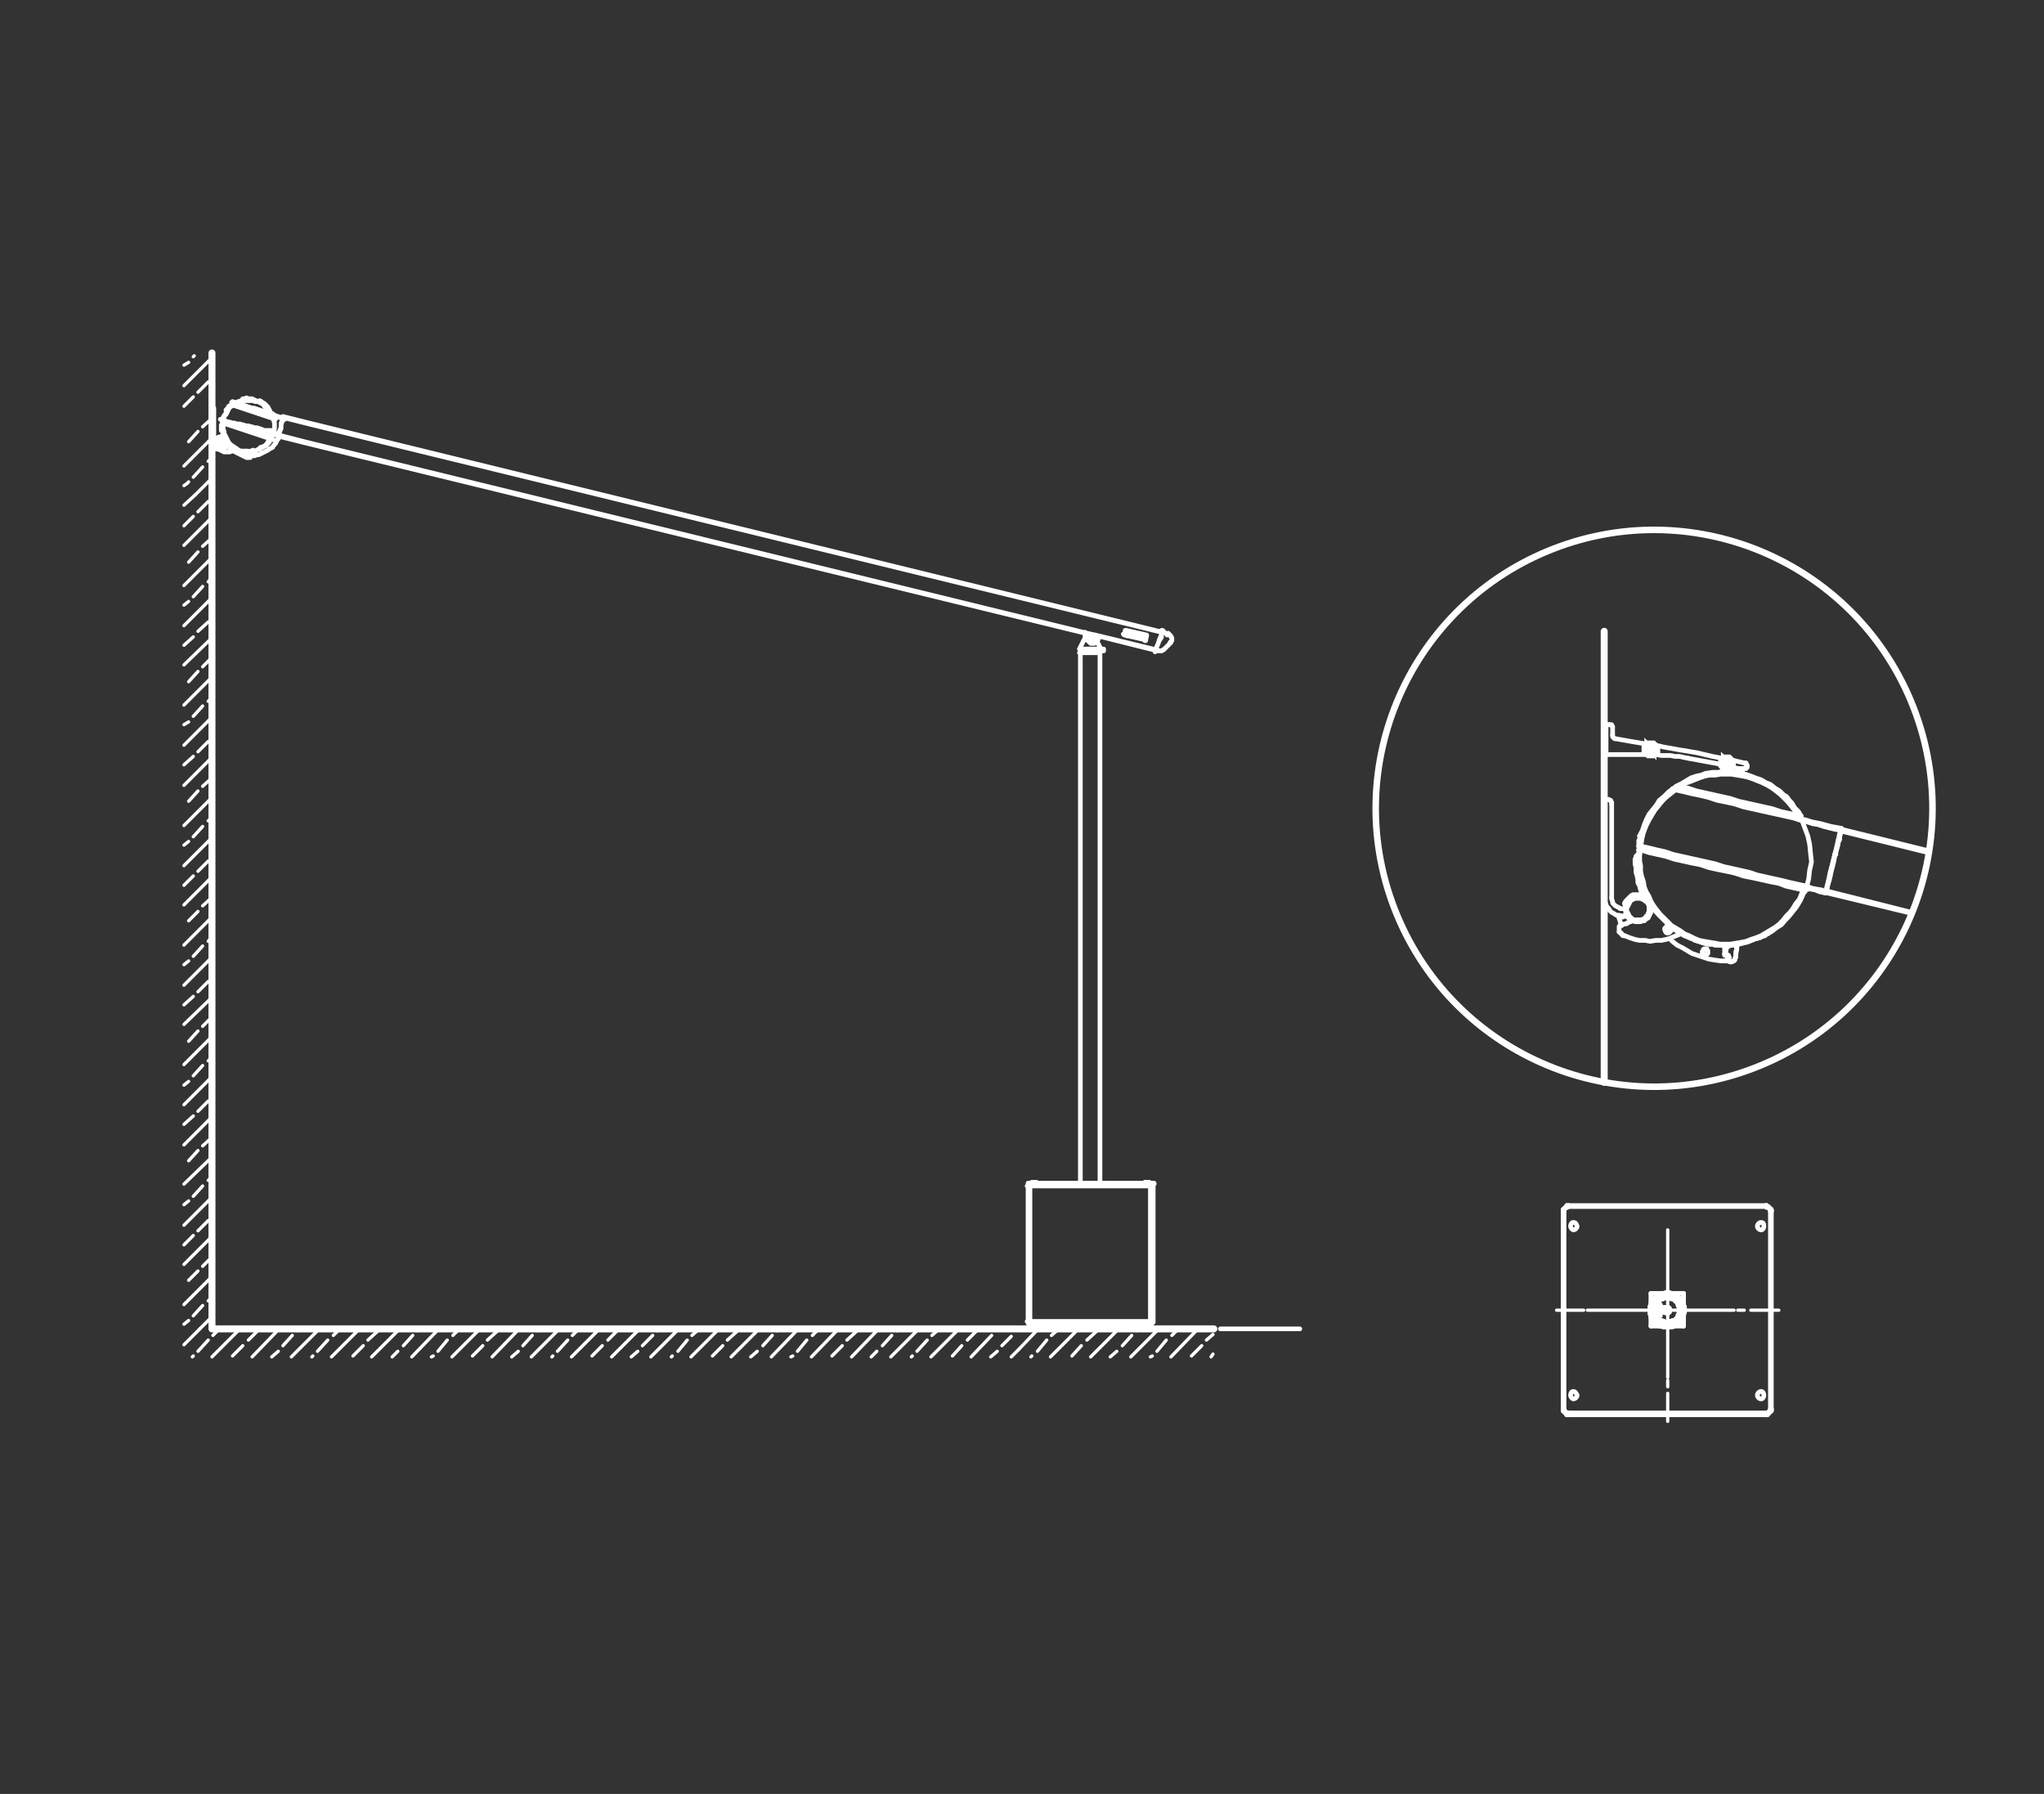 <?xml version="1.0" encoding="utf-8"?>
<!-- Generator: Adobe Illustrator 26.3.1, SVG Export Plug-In . SVG Version: 6.00 Build 0)  -->
<svg version="1.1" id="cac" xmlns="http://www.w3.org/2000/svg" xmlns:xlink="http://www.w3.org/1999/xlink" x="0px" y="0px"
	 viewBox="0 0 218.9 192.1" style="enable-background:new 0 0 218.9 192.1;" xml:space="preserve">
<rect x="0" y="0" width="218.9" height="192.1" fill="#333333" stroke="none"/>
<style type="text/css">
	.st0{fill:none;stroke:#FFFFFF;stroke-width:0.5;stroke-linecap:round;stroke-linejoin:round;stroke-miterlimit:10;}
	.st1{fill:none;stroke:#FFFFFF;stroke-width:0.75;stroke-linecap:round;stroke-linejoin:round;stroke-miterlimit:10;}
	.st2{fill:none;stroke:#FFFFFF;stroke-width:0.35;stroke-linecap:round;stroke-linejoin:round;stroke-miterlimit:10;}
	.st3{fill:#C5C5C5;stroke:#FFFFFF;stroke-miterlimit:10;}
	.st4{fill:none;stroke:#FFFFFF;stroke-width:0.7;stroke-linecap:round;stroke-linejoin:round;stroke-miterlimit:10;}
	.st5{fill:none;stroke:#FFFFFF;stroke-width:0.35;stroke-linecap:round;stroke-linejoin:round;}
	.st6{fill:none;stroke:#FFFFFF;stroke-width:0.35;stroke-linecap:round;stroke-linejoin:round;stroke-dasharray:1.066,2.132;}
	
		.st7{fill:none;stroke:#FFFFFF;stroke-width:0.35;stroke-linecap:round;stroke-linejoin:round;stroke-dasharray:19.192,2.132,1.066,2.132;}
</style>
<g>
	<path class="st0" d="M29.1,44.3h0.1 M116.8,68.3L116.8,68.3l0.1-0.1l0.1,0 M116.6,68.3L116.6,68.3 M116.7,68.3L116.7,68.3l-0.1-0.1
		 M116.8,68.3L116.8,68.3 M116.7,68.4L116.7,68.4 M116.6,68l0.1-0.1 M116.9,68l-0.1-0.1 M116.9,68.3L116.9,68.3 M116.7,68.4
		L116.7,68.4 M116.9,68.3l-0.1,0.1l-0.1,0.1 M116.9,68.2L116.9,68.2 M116.5,68.2L116.5,68.2 M116.8,67.9L116.8,67.9L116.8,67.9
		l0.1,0.1l0,0 M116.6,68L116.6,68L116.6,68l0.1-0.1 M116.2,68.1L116.2,68.1 M117.3,68.1L117.3,68.1 M116.9,68L116.9,68 M117,68v0.2
		 M116.9,68.3L116.9,68.3L116.9,68.3 M116.8,68.4l0.1-0.1l0.1-0.1 M116.7,68.4L116.7,68.4 M116.6,68.3L116.6,68.3l0.2,0.1
		 M116.5,68.2L116.5,68.2L116.5,68.2 M116.5,68.2V68 M116.5,68L116.5,68 M116.7,67.9l-0.1,0.1 M116.9,68L116.9,68 M116.2,68.1
		L116.2,68.1l0.1,0.2v0.1l0.1,0.1l0.1,0.1l0.1,0.1h0.1l0.1,0.1h0.1h0.1h0.1h0.1l0.1-0.1l0.1-0.1l0.1-0.1v-0.1l0.1-0.1l0.1-0.1v-0.1
		 M117.3,68.1L117.3,68.1V68 M116.2,68.1v-0.4v0 M30.2,45L30.2,45 M30.3,44.9L30.3,44.9L30.3,44.9L30.3,44.9 M29.2,46.6L29.2,46.6
		 M29.2,46.6L29.2,46.6 M29.1,46.6L29.1,46.6 M29.9,46.3L29.9,46.3 M26.5,48.4l-0.2-0.1 M25.3,48.1l0.1,0 M24.5,47.4l0.2,0.2
		l0.1,0.1l0.2,0.1l0.1,0.1 M23.8,46l0.1,0.2 M24.7,47.7l-0.1-0.2l-0.2-0.1l-0.1-0.2l-0.1-0.1 M25.6,48.2l-0.1,0L25.3,48L25.1,48
		 M26,48.3l0.1,0 M26.5,48.3h-0.2h-0.1 M26.8,48.3L26.8,48.3 M26.9,48.3l0.2-0.1 M27.2,48.3h0.1l0.2-0.1l0.2-0.1l0.1-0.1l0.1-0.1
		l0.1,0l0.1,0 M28.1,47.9l0.1-0.1 M28.6,47.5l-0.1,0.1l-0.1,0.1 M28.6,47.5l0.1-0.2l0.1-0.1l0.1-0.1l0.1-0.2l0-0.1l0-0.1l0.1-0.2
		l0.1-0.2 M28.7,46.4L28.7,46.4L28.7,46.4L28.7,46.4 M29.1,46.6L29.1,46.6 M24,46.5l0.1,0.2l0.1,0.2l0.1,0.2l0.1,0.1l0.1,0.2
		l0.1,0.2l0.1,0.1l0.1,0.1l0.2,0.1l0.1,0.1l0.2,0.1l0.2,0.1l0.2,0.1l0.2,0.1l0.2,0.1l0.2,0.1l0.2,0.1h0.2l0.2,0.1h0.2h0.2l0.2-0.1
		h0.2l0.2-0.1l0.2-0.1l0.2-0.1l0.2-0.1l0.2-0.1l0.1-0.1l0.2-0.1l0.2-0.1l0.1-0.2l0.1-0.1l0.1-0.1l0.1-0.2l0.1-0.2l0.1-0.1l0.1-0.2
		l0.1-0.2 M23.9,45.3v0.2v0.2v0.2V46l0.1,0.2v0.2 M23.9,45.3L23.9,45.3 M23.9,45.3l0.3,0.1l0.3,0.1l0.3,0.1l0.3,0.1l0.3,0.1l0.3,0.1
		l0.3,0.1l0.3,0.1l0.3,0.1l0.3,0.1l0.3,0.1l0.3,0.1l0.3,0.1l0.3,0.1l0.3,0.1l0.3,0.1l0.3,0.1l0.3,0.1l0.3,0.1 M29.1,46.6L29.1,46.6
		 M29.1,46.6L29.1,46.6 M29,44.2L29,44.2 M25.1,43.2L25.1,43.2 M29,44.3L29,44.3L29,44.3 M30.1,45.3l0.1-0.2l0-0.1l0-0.1l0,0l0-0.2
		 M23.9,44.9L23.9,44.9 M24.9,43.3l-0.1,0.1l-0.2,0.2l-0.2,0.1l-0.1,0.2L24.3,44l-0.1,0.2l-0.1,0.2L24,44.5l-0.1,0.2 M23.9,44.7
		l0,0.2 M29.8,46.7l-0.1-0.1l-0.2-0.1l-0.2-0.1h-0.2 M29,44.2l-0.1-0.1l-0.1-0.2l-0.1-0.1l-0.1-0.2l-0.1-0.1l-0.2-0.1l-0.1-0.1
		l-0.1-0.1L28,43.2l-0.2-0.1l-0.2-0.1L27.6,43L27.4,43l-0.2-0.1l-0.2-0.1H27 M26.9,42.9l-0.2-0.1h-0.2h-0.2l-0.2,0.1H26l-0.2,0.1
		L25.7,43L25.6,43l-0.2,0.1l-0.2,0.1l-0.2,0.1 M25.1,43.2L25.1,43.2 M25.1,43.3L25.1,43.3L25.1,43.3 M29,44.2L29,44.2 M28.9,44.2
		L28.9,44.2L28.9,44.2 M25,43.4L25,43.4L25,43.4 M23.9,44.9L23.9,44.9 M23.8,45.2l0.1-0.2v-0.2 M23.8,45.2L23.8,45.2 M29.1,44.3
		l0.2,0.1l0.2,0.1l0.2,0.1l0.2,0.1l0.4,0.1l0.2,0.1 M30.3,44.7L30.3,44.7 M28.9,44.2L28.8,44l-0.1-0.1l-0.1-0.2l-0.1-0.1l-0.2-0.1
		l-0.1-0.2l-0.2-0.1l-0.2-0.1l-0.2-0.1l-0.2-0.1L27.5,43L27.3,43l-0.2-0.1L27,42.9h-0.1h-0.1h-0.2h-0.2h-0.2l-0.2,0.1h-0.2L25.8,43
		L25.6,43l-0.2,0.1l-0.2,0.1l-0.2,0.1 M28.9,44.2L28.9,44.2L28.9,44.2 M28.9,44.2L28.9,44.2 M28.9,44.2l-0.3-0.1l-0.3-0.1L28.1,44
		l-0.3-0.1l-0.3-0.1l-0.3-0.1L27,43.7l-0.3-0.1l-0.3-0.1l-0.3-0.1l-0.3-0.1l-0.3-0.1l-0.3-0.1l-0.3-0.1 M25.1,43.3L25.1,43.3
		 M25,43.4L25,43.4 M29.1,44.3L29.1,44.3 M29.2,46.6L29.2,46.6 M23.9,45.2L23.9,45.2 M25,43.4L25,43.4 M25,43.4l-0.2,0.1l-0.2,0.1
		l-0.1,0.2l-0.1,0.1L24.4,44l-0.1,0.2l-0.1,0.2L24,44.5L24,44.7l-0.1,0.2 M23.9,44.9L23.9,45v0.2 M29.2,46.5L29,46.4l-0.3-0.1
		l-0.3-0.1l-0.3-0.1l-0.3-0.1l-0.3-0.1L27.4,46L27.1,46l-0.3-0.1l-0.3-0.1l-0.3-0.1L26,45.7l-0.3-0.1l-0.3-0.1l-0.3-0.1l-0.3-0.1
		l-0.3-0.1l-0.3-0.1l-0.3-0.1l-0.3-0.1 M29.2,46.5l0.1-0.3l0.1-0.3v-0.3v-0.3l-0.1-0.3l-0.1-0.3l-0.1-0.2l-0.1-0.3 M25,43.4l0.3,0.1
		l0.3,0.1l0.3,0.1l0.3,0.1l0.3,0.1l0.3,0.1l0.3,0.1l0.3,0.1l0.3,0.1l0.3,0.1l0.3,0.1l0.3,0.1l0.3,0.1l0.3,0.1l0.3,0.1 M30.3,44.7
		l2.8,0.7l91.3,22.3 M29.9,46.6l2.7,0.7l84.2,20.6l7.2,1.8 M124,69.7L124,69.7 M124.5,67.7L124.5,67.7 M124,69.7L124,69.7h0.2h0.1
		h0.1l0.1-0.1h0.1l0.1-0.1l0.1-0.1l0.1-0.1l0.1-0.1l0.1-0.1l0.1-0.1l0.1-0.1l0.1-0.1v-0.1l0.1-0.1v-0.1v-0.1v-0.1l-0.1-0.1v-0.1
		l-0.1-0.1l-0.1-0.1L125,68l-0.1-0.1l-0.1-0.1l-0.1-0.1l-0.1-0.1l-0.1-0.1h-0.1 M124.5,67.7L124.5,67.7 M124.4,68.2l-0.1,0.2
		 M124,69.6L124,69.6 M124.5,67.7l-0.1,0.2l-0.1,0.3l-0.1,0.3l-0.1,0.2l-0.1,0.3l-0.1,0.2l-0.1,0.3l-0.1,0.3 M110.4,141.6
		L110.4,141.6 M123.1,141.6L123.1,141.6 M123.4,127v-0.1 M123.1,127v-0.1 M123.4,141.7v-0.1 M123.1,127h-12.7 M110.3,141.5V127
		 M123.1,141.5h-12.7 M123.2,141.5V127 M110.4,127v-0.1 M110.2,127v-0.1 M110.2,141.7v-0.1 M111.5,142L111.5,142h0.1h0.1h0.1h0.1
		h0.1h0.1h0.1 M121.6,142L121.6,142h0.1h0.1h0.1h0.1h0.1h0.1h0.1 M123.1,126.7L123.1,126.7 M110.4,126.7L110.4,126.7 M117.8,69.9
		L117.8,69.9h-0.1h-0.1h-0.1h-0.1h-0.1h-0.1h-0.1h-0.1h-0.1h-0.1h-0.1h-0.1h-0.1h-0.1h-0.1h-0.1h-0.1h-0.1h-0.1H116H116h-0.1h-0.1
		h-0.1h-0.1 M115.7,69.7L115.7,69.7h0.1h0.1h0.1h0.1h0.1h0.1h0.1h0.1h0.1h0.1h0.1h0.1h0.1h0.1h0.1h0.1h0.1h0.1h0.1h0.1h0.1h0.1h0.1
		h0.1h0.1 M115.7,69.5L115.7,69.5h0.1h0.1h0.1h0.1h0.1h0.1h0.1h0.1h0.1h0.1h0.1h0.1h0.1h0.1h0.1h0.1h0.1h0.1h0.1h0.1h0.1h0.1h0.1
		h0.1h0.1 M117.3,68.4l0.1,0.1l0.1,0.2l0.1,0.2l0.1,0.2l0.1,0.2l0.1,0.2 M116.2,68.4l-0.1,0.1l-0.1,0.2l-0.1,0.2l-0.1,0.2l-0.1,0.2
		l-0.1,0.2 M117.4,68.1L117.4,68.1 M116.2,67.8v0.4 M116.2,68.1L116.2,68.1l0.1,0.2v0.1l0.1,0.1l0.1,0.1l0.1,0.1l0.1,0.1l0.1,0.1
		h0.1h0.1h0.1h0.1l0.1-0.1l0.1-0.1l0.1-0.1l0.1-0.1l0-0.1l0,0l0.1-0.1v-0.1 M116.6,68L116.6,68 M116.6,68.2L116.6,68.2 M116.6,68.2
		L116.6,68.2l0.1,0.1h0.1 M116.8,68.3l-0.1,0.1 M116.9,68.3L116.9,68.3L116.9,68.3 M116.9,68.1V68 M116.9,68.2L116.9,68.2 M116.9,68
		L116.9,68l-0.2-0.1h-0.1 M116.7,67.9L116.7,67.9l-0.1,0.1l0,0l0,0 M116.7,68.3L116.7,68.3 M116.6,68.2L116.6,68.2 M116.7,68
		L116.7,68l-0.1,0.1 M116.9,68.1L116.9,68.1 M116.9,68.2L116.9,68.2 M116.9,68.2L116.9,68.2 M116.7,68.3L116.7,68.3h0.1h0.1h0h0v0v0
		v0l0.1-0.1v-0.1l-0.1-0.1V68h-0.1V68h-0.1h-0.1h-0.1l-0.1,0.1v0.1h-0.1v0.1v0.1L116.7,68.3L116.7,68.3L116.7,68.3L116.7,68.3
		L116.7,68.3L116.7,68.3L116.7,68.3 M116.7,68.1L116.7,68.1 M116.8,68L116.8,68L116.8,68 M116.8,68.1L116.8,68.1L116.8,68.1
		 M116.7,68.1L116.7,68.1L116.7,68.1l-0.1,0.1v0.1 M116.7,68L116.7,68L116.7,68l-0.1,0.1v0.1l0.1,0.1h0.1h0.1h0.1v-0.1h0.1v-0.1
		l-0.1,0v0V68h-0.1H116.7L116.7,68 M29.1,46.6L29.1,46.6l0.1-0.1 M24.1,45.3L24.1,45.3 M26.8,48.4L26.8,48.4 M23.8,45.3L23.8,45.3
		 M23.9,45.2L23.9,45.2 M29.1,46.6L29.1,46.6 M29.1,46.6L29.1,46.6 M27,48.3L27,48.3h-0.1h-0.1 M27,48.3L27,48.3 M27,48.3L27,48.3
		l0.1-0.1 M27.1,48.3L27.1,48.3 M27.9,48L27.9,48L27.9,48l-0.1,0.1 M27.9,48l0.2-0.1l0.2-0.1l0.2-0.1l0.2-0.2l0,0l0,0l0.1-0.1
		l0.1-0.2l0.1-0.2l0.1-0.1l0-0.1l0.1-0.2l0.1-0.2 M28.2,46.3L28.2,46.3L28.2,46.3L28.2,46.3 M28.8,46.4h-0.1 M28.9,46.5L28.9,46.5
		L28.9,46.5l0.2,0 M28.7,46.4L28.7,46.4 M28.4,46.3l0.1,0 M28.6,46.4l0.1,0.1 M28.3,46.3L28.3,46.3 M28.4,46.3L28.4,46.3 M28.2,46.3
		L28.2,46.3 M28.2,46.3l-0.2-0.1l-0.1,0 M25.5,45.7l0.1,0l0.3,0.1l0,0l0.2,0l0,0l0.2,0.1l0.1,0l0.3,0l0,0l0.2,0l0.1,0l0.2,0.1l0,0
		l0.1,0l0.3,0.1l0.2,0 M25.5,45.7l-0.2-0.1l-0.2,0 M24.5,45.4L24.5,45.4l0.1,0l0.2,0.1l0.3,0.1l0,0 M24.4,45.4L24.4,45.4L24.4,45.4
		l-0.1,0h0h-0.1 M24.4,45.4L24.4,45.4 M24.5,45.4L24.5,45.4 M24.1,45.3L24.1,45.3 M24.2,45.3L24.2,45.3L24.2,45.3L24.2,45.3
		 M29.1,46.6L29,46.5l-0.1,0l0,0l-0.1,0l-0.1,0l-0.1,0l-0.3-0.1 M26.7,45.9l0.1,0l0.2,0.1l0.3,0.1l0.1,0l0.1,0l0.3,0.1l0.1,0h0
		l0.2,0.1l0.1,0l0,0l0.1,0l0.1,0 M25.8,45.7l0.2,0.1l0.1,0l0.3,0.1 M25,45.5l0.1,0.1l0,0l0.1,0l0.3,0.1 M24,45.3l0.1,0.1l0.1,0
		l0.2,0l0,0l0,0l0.1,0l0.1,0l0.1,0 M23.9,45.2L23.9,45.2 M25,43.3L25,43.3 M30.3,44.7L30.3,44.7 M29.8,46.7L29.8,46.7 M25,43.3
		L25,43.3 M25.1,43.3L25.1,43.3 M25,43.3L25,43.3 M29,44.3L29,44.3 M29,44.2L29,44.2 M29,44.3L29,44.3 M25.1,43.3L25.1,43.3
		 M24.9,43.3l-0.2,0.1l-0.2,0.1l-0.1,0.2l-0.2,0.2L24.3,44l-0.1,0.2l-0.1,0.2L24,44.5l-0.1,0.2l0,0.1l0,0.1 M28.7,43.8L28.7,43.8
		l-0.1-0.1 M28.7,43.7L28.7,43.7L28.7,43.7L28.7,43.7L28.7,43.7 M28.6,43.7L28.6,43.7 M29,44.2l-0.1-0.2l-0.1-0.2l-0.1-0.1l0-0.1
		l0,0l-0.1-0.1l-0.1-0.1l-0.2-0.2l-0.2-0.1l-0.1-0.1l-0.2-0.1L27.8,43L27.6,43l-0.2-0.1l-0.2-0.1l-0.2-0.1h-0.2h-0.2l-0.2-0.1
		l-0.2,0.1h-0.2L26,42.9H26h-0.2l-0.2,0.1L25.5,43l-0.2,0.1l-0.2,0.1L25,43.2 M23.8,45.2L23.8,45.2 M23.9,45.2L23.9,45.2 M25,43.3
		L25,43.3 M25,43.3L25,43.3L25,43.3 M25.1,43.3L25.1,43.3 M30.3,44.7l0,0.1l0,0.1l0,0.1l-0.1,0.2l-0.1,0.2l0,0.2l0,0.1l0,0.1L30,46
		l-0.1,0.3l-0.1,0.3 M23.9,44.8L23.9,44.8l-0.1,0.1V45V45v0.1v0.1v0.1 M29.8,46.7l-0.2-0.1l-0.2-0.1l-0.2-0.1h-0.1h-0.1h-0.1
		 M24.2,45.3L24.2,45.3L24.2,45.3l0.1,0.1l0.1,0l0.1,0l0,0l0.1,0 M24.5,45.4L24.5,45.4 M28.5,46.4l-0.1,0h0 M28.5,46.4L28.5,46.4
		L28.5,46.4 M28.6,46.4L28.6,46.4 M29,44.3l0.2,0.1l0.2,0.1l0.2,0.1h0.2l0.3,0.1l0.4,0.1 M28.8,44.3L28.8,44.3 M28.8,44.3l-0.2-0.1
		l-0.3-0.1l-0.3-0.1L28,44 M26.8,43.7l0.2,0.1l0.1,0l0.2,0l0.3,0.1l0.3,0.1L28,44 M26.8,43.7L26.8,43.7l-0.3-0.1l-0.3-0.1l-0.3-0.1
		l-0.3-0.1l-0.3-0.1l-0.3-0.1 M29,44.3L29,44.3L29,44.3l-0.1,0l-0.1,0l0,0l-0.1,0l-0.3-0.1l-0.3-0.1L28,44l0,0L27.7,44l-0.3-0.1
		l-0.3-0.1l-0.1,0l-0.2-0.1l-0.1,0h0l-0.1,0l-0.3-0.1l-0.3-0.1l-0.3-0.1l-0.3-0.1l-0.3-0.1l-0.3-0.1h0 M23.9,45.2L23.9,45.2l0.1,0
		l0,0h0l0.1,0h0l0.1,0l0,0l0,0l0,0l0.1,0h0l0.2,0l0,0l0.1,0l0.3,0.1l0,0l0.2,0l0.3,0.1l0,0l0.3,0l0.3,0.1l0.1,0l0.2,0.1l0,0l0.3,0
		l0.3,0.1l0.1,0l0.2,0.1l0.1,0l0.2,0l0.3,0.1l0.3,0.1l0.2,0.1l0.1,0h0l0.1,0l0.1,0l0.1,0h0l0.1,0l0.1,0l0.2,0l0.3,0.1 M29.1,46.5
		L29.1,46.5L29.1,46.5 M124.5,67.7L124.5,67.7 M30.3,44.7L30.3,44.7 M124.5,67.7L33.1,45.3l-2.8-0.7 M124,69.7L124,69.7 M29.8,46.7
		L29.8,46.7L29.8,46.7 M29.8,46.7l2.8,0.7l83.6,20.4l0.5,0.1l0.1,0l0.5,0.1l6.6,1.6 M124.5,67.7l-0.1,0.2l-0.1,0.3l-0.1,0.2
		l-0.1,0.3l-0.1,0.3l-0.1,0.2l-0.1,0.3l-0.1,0.2 M30.3,44.7L30.3,44.7l-0.1,0.2l0,0l0,0.2l0,0.1l-0.1,0.3l0,0.1l0,0.1l0,0.1l0,0.1
		L30,46.1l-0.1,0.3l-0.1,0.2 M124.5,67.7L124.5,67.7 M124,69.7L124,69.7 M123.9,69.7L123.9,69.7 M124,69.7h0.1h0.1h0.1h0.1l0.1-0.1
		h0.1l0.1-0.1l0.1-0.1l0.1-0.1l0.1-0.1l0.1-0.1l0.1-0.1l0.1-0.1v-0.1l0.1-0.1l0.1-0.1v-0.1v-0.1v-0.1l-0.1-0.1v-0.1l-0.1-0.1
		l-0.1-0.1l-0.1-0.1L125,68l-0.1-0.1l-0.1-0.1l-0.1-0.1l-0.1-0.1l-0.1-0.1h-0.1 M120.6,67.5L120.6,67.5h-0.1v0.1 M120.5,67.6
		l-0.1,0.4 M122.8,68l-2.2-0.5 M122.8,68L122.8,68L122.8,68 M122.7,68.5l0.1-0.4 M120.4,68L120.4,68L120.4,68l-0.1-0.1 M120.4,68
		l2.2,0.5 M122.6,68.6L122.6,68.6h0.1v-0.1 M121.8,68.2l0.1-0.2 M121.8,68h0.1 M121.8,68L121.8,68 M121.8,68.2L121.8,68.2
		 M121.8,68.1l-0.1,0.1 M121.8,68.2L121.8,68.2L121.8,68.2 M121.7,68.2l0.1,0.1 M121.3,67.9l0.1,0.1 M121.3,67.9L121.3,67.9
		 M121.5,68L121.5,68L121.5,68 M121.4,67.9L121.4,67.9 M121.3,67.9l-0.1,0.2 M121.3,68.1L121.3,68.1 M121.2,68.1L121.2,68.1
		 M121.2,68.1h0.1 M121.3,68.1L121.3,68.1L121.3,68.1 M121.4,68L121.4,68 M121.4,68L121.4,68L121.4,68 M121.5,68L121.5,68 M121.5,68
		L121.5,68 M121.4,67.9L121.4,67.9 M121.1,67.8L121.1,67.8H121l-0.1,0.1 M121.2,68L121.2,68v-0.1l-0.1-0.1 M121.1,67.9L121.1,67.9
		 M121.1,67.9L121.1,67.9 M121.1,67.9L121.1,67.9H121H121V68h-0.1 M120.9,68L120.9,68v0.1h0.1 M121.1,68.1L121.1,68.1H121
		 M121.1,68.1L121.1,68.1 M121.2,68.1L121.2,68.1 M121.1,68L121.1,68 M121.2,68L121.2,68 M121,67.9L121,67.9L121,67.9 M121.1,67.9
		L121.1,67.9 M121.1,68L121.1,68 M121,68L121,68L121,68 M121,68L121,68 M122.3,68.1L122.3,68.1 M122.4,68.1l-0.1,0.2 M122.2,68.3
		L122.2,68.3h-0.1 M122.3,68.4l-0.1-0.1 M122.3,68.3L122.3,68.3 M122.3,68.1h0.1 M122.3,68.2l-0.1,0.1 M122.2,68.3L122.2,68.3
		 M122.1,68.2L122.1,68.2v0.1 M122.1,68.2l0.1-0.2 M122.2,68.1h-0.1 M122.1,68.1L122.1,68.1 M122,68.2l0.1-0.1 M122,68.2L122,68.2
		v0.1h0.1 M121.7,68L121.7,68 M121.6,68.2L121.6,68.2 M121.7,68.2l-0.1-0.1 M121.7,68.2L121.7,68.2 M121.7,68.2l-0.1-0.1
		 M121.6,68.1l0.1-0.1 M121.8,68L121.8,68 M121.8,68h-0.1 M121.7,68L121.7,68 M121.6,68L121.6,68 M121.6,68.1L121.6,68.1
		 M121.6,68.1l0.1-0.2 M121.7,67.9l-0.1-0.1 M121.6,67.8L121.6,67.8 M121.6,67.9l-0.1,0.3 M121.4,68.1L121.4,68.1 M121.4,68.2
		L121.4,68.2 M121.5,68.2h-0.1 M121.5,68.1L121.5,68.1L121.5,68.1 M121.5,68.1L121.5,68.1L121.5,68.1 M121.9,67.9L121.9,67.9
		L121.9,67.9 M121.9,68L121.9,68L121.9,68 M120.6,67.7h0.1 M120.6,67.8L120.6,67.8 M120.6,67.8l-0.1,0.1 M120.5,67.9L120.5,67.9
		L120.5,67.9 M120.6,68l-0.2-0.1 M120.6,67.9L120.6,67.9 M120.6,67.9L120.6,67.9 M120.6,67.9l0.1-0.2 M120.7,67.8L120.7,67.8
		 M120.7,67.9l0.1-0.1 M120.6,68L120.6,68 M120.6,68l0.1,0.1 M120.7,68L120.7,68 M120.7,68l0.1-0.2 M120.9,67.9L120.9,67.9
		L120.9,67.9 M120.9,67.9l-0.1,0.1 M120.8,68L120.8,68 M120.8,68L120.8,68 M120.8,68h0.1 M120.9,68L120.9,68 M120.9,67.9l-0.1,0.1
		 M120.9,67.9L120.9,67.9v-0.1h-0.1 M120.9,67.8L120.9,67.8L120.9,67.8 M120.8,67.8L120.8,67.8 M120.8,67.8L120.8,67.8h-0.1
		 M120.7,67.8L120.7,67.8 M121.9,68.2L122,68 M121.9,68.3h0.1 M122,68.3L122,68.3 M122,68.2l0.2-0.3 M122,67.9l0.1,0.1 M122,67.9
		L122,67.9 M121.9,68.2L121.9,68.2L121.9,68.2 M122.6,68.2L122.6,68.2 M122.6,68.2L122.6,68.2 M122.6,68.2L122.6,68.2 M122.5,68.3
		L122.5,68.3 M122.5,68.3L122.5,68.3 M122.6,68.2L122.6,68.2L122.6,68.2 M122.4,68.1l0.2,0.1h0 M122.4,68.2L122.4,68.2 M122.5,68.3
		l-0.1-0.1 M122.4,68.3l0.1-0.1 M122.4,68.3L122.4,68.3L122.4,68.3 M122.3,68.4h0.1 M122.4,68.4L122.4,68.4 M122.5,68.3L122.5,68.3
		 M122.5,68.3L122.5,68.3 M122.5,68.4l0.1,0.1 M122.6,68.4L122.6,68.4 M122.6,68.4l-0.1-0.1 M122.6,68.2l-0.1,0.1 M122.6,68.2
		L122.6,68.2L122.6,68.2 M22.7,46.8L22.7,46.8v0.1V47l0.1,0.1v0.1l0.1,0.1l0.1,0.1l0.1,0.1H23l0.1,0.1h0.1l0.1,0.1 M23.5,47.4
		L23.5,47.4l-0.1,0.1 M22.7,46.8v-2v-1.1 M22.9,46.8v0.1L23,47V47l0.1,0.1l0.1,0.1h0.1l0.1,0.1h0.1h0.1h0.1h0.1 M22.9,46.8v-3
		 M22.9,43.8L22.9,43.8v-0.1h-0.1l-0.1-0.1h-0.1 M22.8,43.7L22.8,43.7 M22.7,43.7L22.7,43.7 M25.9,48.6L25.9,48.6L25.9,48.6l0.1,0.1
		H26v-0.1v-0.1v-0.1H26h-0.1h-0.1V48.6L25.9,48.6z M23.7,45.7v0.1v0.1V46v0.1l0.1,0.1l0.1,0.2v0.1l0.1,0.1 M23.9,46.6L23.9,46.6v0.1
		v0.1 M24.8,48.1L24.8,48.1l0.1,0.1l0.1,0.1l0.2,0.1l0.2,0.1l0.2,0.1l0.2,0.1l0.2,0.1l0.2,0.1l0.2,0.1h0.2h0.2 M26.7,48.9L26.7,48.9
		 M26.7,48.8L26.7,48.8 M26.7,48.8L26.7,48.8 M26.6,48.7L26.6,48.7L26.6,48.7 M26.6,48.7v-0.2v-0.1 M23.8,45.4L23.8,45.4 M23.8,45.4
		L23.8,45.4L23.8,45.4l-0.1,0.1v0.1v0.1 M24.7,48L24.7,48h0.1v-0.1h0.1 M24.7,47.8L24.7,47.8 M24.9,47.9L24.9,47.9l-0.1-0.1v-0.1
		h-0.1 M23.4,47.1L23.4,47.1 M23.4,47.7L23.4,47.7h0.1v-0.1h0.1l0,0l0,0 M23.3,47.7l0.1-0.1 M23.3,47.7L23.3,47.7L23.3,47.7
		l-0.1,0.1v0.1v0.1v0.1 M23.2,47.9L23.2,47.9 M23.3,48L23.3,48L23.3,48l0.1,0.1h0.1 M23.4,48.1l0.2,0.1l0.2,0.1l0.2,0.1H24h0.2h0.2
		h0.2l0.2-0.1l0.2,0l0,0l0.2-0.1l0.2-0.1 M24.1,46.8L24.1,46.8L24,46.8h-0.1l-0.1-0.1h-0.1l-0.1,0.1h-0.1l-0.1,0.1h-0.1l-0.1,0.1
		l-0.1,0.1L23.4,47 M26.6,48.4L26.6,48.4L26.6,48.4 M26.6,48.7v-0.2 M26.6,48.7L26.6,48.7 M26.6,48.7L26.6,48.7 M26.7,48.8
		L26.7,48.8l0.1-0.1h-0.1 M26.7,48.8L26.7,48.8 M26.7,48.9L26.7,48.9 M26.7,48.9h0.1 M26.8,48.9L26.8,48.9l0.1-0.1l0.1-0.1v-0.1
		 M27,48.3l0,0.2l0,0.2 M27,48.4L27,48.4v0.1h0h0v0.1v0.1v0.1 M24.8,47.9L24.8,47.9 M24.8,48L24.8,48 M24.8,47.8L24.8,47.8l-0.1-0.1
		v0.1h-0.1v0.1v0.1h0.1V48 M24.8,47.9L24.8,47.9 M24.7,47.8L24.7,47.8v0.1 M24.8,47.9L24.8,47.9L24.8,47.9l0.1-0.1h-0.1h-0.1
		L24.8,47.9L24.8,47.9L24.8,47.9 M24.2,47.2L24.2,47.2V47L24.2,47l-0.1-0.1L24,46.9H24l-0.1-0.1h-0.1h-0.1h-0.1h-0.1h-0.1l-0.1,0.1
		l-0.1,0.1L23.5,47L23.4,47v0.1v0.1v0.1v0.1v0.1v0.1l0.1,0.1l0.1,0.1l0.1,0.1l0,0l0,0h0.1h0.1h0.1h0.1h0.1l0.1-0.1H24l0.1-0.1
		l0.1-0.1l0.1-0.1v-0.1V47.2L24.2,47.2 M23.2,47.4L23.2,47.4 M23.2,47.5L23.2,47.5L23.2,47.5l0.1-0.1h0.1h0.1v-0.1 M24.1,47.4
		L24.1,47.4l0.1-0.1v-0.1v-0.1v-0.1V47L24.1,47H24L24,46.9l-0.1-0.1h-0.1h-0.1h-0.1h-0.1h-0.1l-0.1,0.1L23.5,47V47l-0.1,0.1v0.1v0.1
		v0.1v0.1v0.1l0.1,0.1h0.1l0.1,0.1l0.1,0.1h0.1h0.1h0.1h0.1H24l0.1-0.1L24.1,47.4L24.1,47.4 M110.2,141.5L110.2,141.5 M123.3,141.5
		L123.3,141.5 M123.1,126.8h0.2 M123.5,127L123.5,127l-0.1-0.1h-0.1 M123.1,126.8L123.1,126.8 M123.4,141.6L123.4,141.6
		 M123.4,141.7L123.4,141.7l0.1-0.1v-0.1v-0.1 M123.4,141.7h-0.3 M123.4,141.6L123.4,141.6h-0.2h-0.1 M123.5,127v14.5 M123.5,127
		L123.5,127h-0.1h-0.1 M123.5,141.5L123.5,141.5h-0.1h-0.1 M123.2,127L123.2,127h0.1 M123.2,141.5L123.2,141.5h0.1 M110.4,141.5
		L110.4,141.5v0.1v0.1 M110.6,141.7h-0.2 M111.2,141.7h0.3h0.1h0.3h0.2h0.8 M113.3,141.7h6.9 M120.8,141.7h0.8h0.1h0.3h0.2h0.2
		 M123.1,141.7h-0.2 M123.1,141.7L123.1,141.7v-0.1v-0.1 M110.4,126.8L110.4,126.8v0.1 M123.1,126.8L123.1,126.8v0.1 M123.1,126.8
		H123h-0.4h-4.8h-2h-4.8h-0.4h-0.1 M110.2,141.5L110.2,141.5h0.1 M110.3,141.5L110.3,141.5h0.1 M123.1,141.5L123.1,141.5h0.1
		 M123.1,127L123.1,127h0.1 M110.2,126.8h0.2 M110.4,127L110.4,127h-0.2 M110.4,126.8L110.4,126.8 M110.4,127L110.4,127
		 M110.2,126.8L110.2,126.8l-0.1,0.1v0.1 M110.1,141.5L110.1,141.5v0.1h0.1l0.1,0.1 M110.2,141.6L110.2,141.6 M110.4,141.7h-0.3
		 M110.4,141.6L110.4,141.6h-0.2h-0.1 M110.2,141.5L110.2,141.5h-0.1h-0.1 M110.1,141.5V127 M110.2,127L110.2,127h-0.1h-0.1
		 M111.2,141.7L111.2,141.7h-0.1H111H111h-0.1h-0.1h-0.1h-0.1h-0.1h-0.1h-0.1 M122.9,141.7L122.9,141.7h-0.1h-0.1h-0.1h-0.1h-0.1
		h-0.1h-0.1h-0.1 M120.8,141.7L120.8,141.7h-0.1h-0.1h-0.1h-0.1h-0.1h-0.1h-0.1h-0.1h-0.1h-0.1 M113.3,141.7L113.3,141.7h-0.1h-0.1
		h-0.1h-0.1H113H113h-0.1h-0.1h-0.1h-0.1 M111.5,141.8h-0.1 M111.8,141.8L111.8,141.8h0.2 M111.5,141.8h0.3 M111.8,141.7v0.1
		 M111.5,141.8v-0.1 M121.7,141.8h-0.1 M121.6,141.7v0.1 M121.9,141.8L121.9,141.8h0.2 M122.1,141.8v-0.1 M121.7,141.8h0.3
		 M121.9,141.7v0.1 M121.7,141.7v0.1 M111.4,141.8v-0.1 M112,141.8v-0.1 M111.9,141.8L111.9,141.8 M112,142L112,142 M112,141.8v0.2
		 M111.6,141.8h0.2h0.1 M111.6,142h0.3 M111.9,141.8v0.2 M111.6,142h-0.2h-0.1 M111.6,141.8v0.2 M111.4,141.8h0.1h0.1 M111.4,142
		v-0.2 M122.1,142L122.1,142 M122,141.8L122,141.8 M122.1,141.8v0.2 M121.8,142h0.3 M121.8,141.8h0.2h0.1 M122,141.8v0.2 M121.8,142
		h-0.2h-0.1 M121.6,141.8h0.1h0.1 M121.8,141.8v0.2 M121.6,142v-0.2 M112.6,142.1L112.6,142.1h-0.1h-0.1h-0.1h-0.1h-0.1h-0.1h-0.1
		H112h-0.1h-0.1h-0.1h-0.1h-0.1h-0.1h-0.1h-0.1h-0.1h-0.1h-0.1H111H111h-0.1h-0.1h-0.1 M122.7,142.1L122.7,142.1h-0.1h-0.1h-0.1
		h-0.1h-0.1h-0.1h-0.1h-0.1H122h-0.1h-0.1h-0.1h-0.1h-0.1h-0.1h-0.1h-0.1h-0.1h-0.1h-0.1h-0.1H121H121h-0.1 M110.9,142.3
		L110.9,142.3h0.1h0.1h0.1h0.1h0.1h0.1h0.1h0.1h0.1h0.1h0.1h0.1h0.1h0.1h0.1h0.1h0.1h0.1h0.1h0.1h0.1h0.1 M112.6,142.2L112.6,142.2
		h-0.1h-0.1h-0.1h-0.1h-0.1h-0.1h-0.1H112h-0.1h-0.1h-0.1h-0.1h-0.1h-0.1h-0.1h-0.1h-0.1h-0.1H111H111h-0.1h-0.1h-0.1 M121,142.3
		L121,142.3h0.1h0.1h0.1h0.1h0.1h0.1h0.1h0.1h0.1h0.1h0.1h0.1h0.1h0.1h0.1h0.1h0.1h0.1h0.1h0.1h0.1 M122.7,142.2L122.7,142.2h-0.1
		h-0.1h-0.1h-0.1h-0.1h-0.1h-0.1h-0.1H122h-0.1h-0.1h-0.1h-0.1h-0.1h-0.1h-0.1h-0.1h-0.1h-0.1H121H121h-0.1 M123.1,126.7
		L123.1,126.7h0.1h0.1h0.1h0.1h0.1 M123.1,126.8L123.1,126.8h0.1h0.1h0.1h0.1h0.1 M123.4,126.7L123.4,126.7 M110.4,126.7
		L110.4,126.7h0.5h4.8h2h4.8h0.4h0.1 M110.4,126.8h0.1h0.4h4.8h2h4.8h0.4h0.1 M110.1,126.7L110.1,126.7h0.1h0.1h0.1h0.1h0.1
		 M110.1,126.8L110.1,126.8h0.1h0.1h0.1h0.1h0.1 M110.1,126.7L110.1,126.7 M110.5,126.6L110.5,126.6 M110.9,126.6L110.9,126.6
		 M110.5,126.7L110.5,126.7h0.1h0.1h0.1h0.1h0.1h0.1h0.1 M122.6,126.6L122.6,126.6 M122.9,126.6L122.9,126.6 M122.6,126.7
		L122.6,126.7h0.1h0.1h0.1h0.1h0.1h0.1h0.1 M122.7,126.6L122.7,126.6h0.1h0.1h0.1h0.1 M110.6,126.6L110.6,126.6h0.1h0.1h0.1h0.1
		 M117.8,69.9v-0.3 M115.7,69.7v0.3 M117.8,126.7V69.9 M117.8,126.8L117.8,126.8 M115.7,126.8L115.7,126.8 M115.7,69.9v56.8
		 M117.8,69.7v-0.2 M115.7,69.5v0.2 M25.9,48.3L25.9,48.3l0.1,0.1h0h0.1h0.1l0.1,0.1h0.1h0.1h0.1h0.1h0.1h0.1 M23.8,45.3v0.2v0.1
		v0.2v0.2V46V46l0.1,0.2l0.1,0.2l0.1,0.2l0.1,0.2l0.1,0.2l0.1,0.2l0.1,0.2l0,0l0.1,0.1l0.1,0.1l0.1,0.2l0.2,0.1l0.1,0.1l0.2,0.1
		l0.2,0.1l0.1,0l0.1,0.1l0,0l0.1,0l0.2,0l0,0l0.2,0.1l0.2,0.1 M27.7,48.1L27.7,48.1L27.7,48.1l0.1-0.1h0.1l0.1-0.1 M23.8,45.3
		L23.8,45.3 M28.7,46.4L28.7,46.4L28.7,46.4L28.7,46.4 M26.6,48.7L26.6,48.7 M26.6,48.4L26.6,48.4 M23.2,47.5L23.2,47.5 M23.2,47.5
		l0.1,0.2 M23.6,47.6l-0.1-0.1 M123.3,127v14.5 M110.2,127v14.5 M110.6,141.7L110.6,141.7l0.1,0.1l0.1,0.1h0.1h0.1h0.1l0.1-0.1h0.1
		l0.1-0.1 M122.6,141.8L122.6,141.8h0.1h0.1l0.1-0.1h0.1v-0.1h0.1 M122.3,141.7L122.3,141.7l0.1,0.1l0.1,0.1h0.1h0.1h0.1
		 M120.2,141.7L120.2,141.7l0.1,0.1l0.1,0.1h0.1h0.1h0.1l0.1-0.1h0.1l0.1-0.1 M112.7,141.7L112.7,141.7l0.1,0.1l0.1,0.1h0.1h0.1h0.1
		l0.1-0.1h0.1l0.1-0.1 M121.7,141.8L121.7,141.8 M122,141.8L122,141.8 M111.5,141.8L111.5,141.8 M111.9,141.8L111.9,141.8
		 M111.5,142L111.5,142 M111.9,142L111.9,142 M111.5,142l-0.1,0.1 M112,142.1l-0.1-0.1 M110.8,142.2v-0.1 M112.6,142.2v-0.1
		 M121.6,142L121.6,142 M122,142L122,142 M121.5,142.1l0.1-0.1 M122.1,142.1L122,142 M120.9,142.1v0.1 M122.7,142.2v-0.1
		 M112.6,142.2l-0.1,0.1 M110.8,142.2l0.1,0.1 M122.7,142.2l-0.1,0.1 M121,142.3l-0.1-0.1 M110.5,126.6L110.5,126.6 M110.9,126.7
		L110.9,126.7 M110.5,126.7L110.5,126.7 M110.9,126.7L110.9,126.7 M122.6,126.7L122.6,126.7 M123,126.7L123,126.7 M122.6,126.7
		L122.6,126.7 M123,126.7L123,126.7 M110.5,126.8L110.5,126.8 M110.9,126.8L110.9,126.8 M122.6,126.8L122.6,126.8 M123,126.8
		L123,126.8"/>
	<polyline class="st1" points="130,142.3 22.7,142.3 22.7,37.8 	"/>
	<line class="st2" x1="127.6" y1="145.2" x2="128.7" y2="144.1"/>
	<line class="st2" x1="129.9" y1="142.9" x2="129.2" y2="143.5"/>
	<line class="st2" x1="123.2" y1="145.3" x2="123.4" y2="145.2"/>
	<line class="st2" x1="123.9" y1="144.7" x2="124.9" y2="143.5"/>
	<line class="st2" x1="126.2" y1="142.3" x2="125.5" y2="143"/>
	<line class="st2" x1="119.6" y1="144.7" x2="118.9" y2="145.3"/>
	<line class="st2" x1="121.2" y1="143" x2="120.2" y2="144.1"/>
	<line class="st2" x1="121.7" y1="142.5" x2="121.9" y2="142.3"/>
	<line class="st2" x1="115.8" y1="144.1" x2="114.8" y2="145.2"/>
	<line class="st2" x1="116.4" y1="143.5" x2="117.5" y2="142.5"/>
	<line class="st2" x1="110.5" y1="145.2" x2="110.4" y2="145.3"/>
	<line class="st2" x1="111.1" y1="144.7" x2="112.1" y2="143.5"/>
	<line class="st2" x1="112.6" y1="143" x2="113.4" y2="142.3"/>
	<line class="st2" x1="129.9" y1="145" x2="129.7" y2="145.3"/>
	<line class="st2" x1="125.4" y1="145.3" x2="128.3" y2="142.3"/>
	<line class="st2" x1="124.1" y1="142.3" x2="121.1" y2="145.3"/>
	<line class="st2" x1="116.8" y1="145.3" x2="119.8" y2="142.3"/>
	<line class="st2" x1="115.5" y1="142.3" x2="112.5" y2="145.3"/>
	<line class="st2" x1="111.2" y1="142.3" x2="109.1" y2="144.5"/>
	<line class="st2" x1="106.1" y1="145.3" x2="106.8" y2="144.7"/>
	<line class="st2" x1="108.3" y1="143.1" x2="107.3" y2="144.1"/>
	<line class="st2" x1="103" y1="144.1" x2="102" y2="145.2"/>
	<line class="st2" x1="103.6" y1="143.5" x2="104.6" y2="142.5"/>
	<line class="st2" x1="97.6" y1="145.3" x2="97.7" y2="145.2"/>
	<line class="st2" x1="99.3" y1="143.5" x2="98.2" y2="144.7"/>
	<line class="st2" x1="100.6" y1="142.3" x2="99.8" y2="143"/>
	<line class="st2" x1="93.9" y1="144.7" x2="93.3" y2="145.3"/>
	<line class="st2" x1="94.5" y1="144.1" x2="95.5" y2="143"/>
	<line class="st2" x1="96.1" y1="142.5" x2="96.3" y2="142.3"/>
	<line class="st2" x1="90.2" y1="144.1" x2="89.1" y2="145.2"/>
	<line class="st2" x1="91.8" y1="142.5" x2="90.7" y2="143.5"/>
	<line class="st2" x1="84.9" y1="145.2" x2="84.7" y2="145.3"/>
	<line class="st2" x1="85.4" y1="144.7" x2="86.4" y2="143.5"/>
	<line class="st2" x1="87.7" y1="142.3" x2="87" y2="143"/>
	<line class="st2" x1="80.4" y1="145.3" x2="81.1" y2="144.7"/>
	<line class="st2" x1="81.7" y1="144.1" x2="82.7" y2="143"/>
	<line class="st2" x1="83.4" y1="142.3" x2="83.2" y2="142.5"/>
	<line class="st2" x1="77.4" y1="144.1" x2="76.3" y2="145.2"/>
	<line class="st2" x1="77.9" y1="143.5" x2="79" y2="142.5"/>
	<line class="st2" x1="72" y1="145.2" x2="71.9" y2="145.3"/>
	<line class="st2" x1="72.6" y1="144.7" x2="73.6" y2="143.5"/>
	<line class="st2" x1="74.9" y1="142.3" x2="74.1" y2="143"/>
	<line class="st2" x1="67.6" y1="145.3" x2="68.3" y2="144.7"/>
	<line class="st2" x1="69.9" y1="143" x2="68.8" y2="144.1"/>
	<line class="st2" x1="70.4" y1="142.5" x2="70.6" y2="142.3"/>
	<line class="st2" x1="64.5" y1="144.1" x2="63.4" y2="145.2"/>
	<line class="st2" x1="66.1" y1="142.5" x2="65.1" y2="143.5"/>
	<line class="st2" x1="59.1" y1="145.3" x2="59.2" y2="145.2"/>
	<line class="st2" x1="60.8" y1="143.5" x2="59.7" y2="144.7"/>
	<line class="st2" x1="62" y1="142.3" x2="61.3" y2="143"/>
	<line class="st2" x1="55.5" y1="144.7" x2="54.8" y2="145.3"/>
	<line class="st2" x1="57" y1="143" x2="56" y2="144.1"/>
	<line class="st2" x1="57.6" y1="142.5" x2="57.8" y2="142.3"/>
	<line class="st2" x1="51.7" y1="144.1" x2="50.6" y2="145.2"/>
	<line class="st2" x1="52.2" y1="143.5" x2="53.3" y2="142.5"/>
	<line class="st2" x1="46.4" y1="145.2" x2="46.2" y2="145.3"/>
	<line class="st2" x1="46.9" y1="144.7" x2="47.9" y2="143.5"/>
	<line class="st2" x1="48.5" y1="143" x2="49.2" y2="142.3"/>
	<line class="st2" x1="42" y1="145.3" x2="42.6" y2="144.7"/>
	<line class="st2" x1="44.2" y1="143" x2="43.2" y2="144.1"/>
	<line class="st2" x1="44.9" y1="142.3" x2="44.7" y2="142.5"/>
	<line class="st2" x1="38.9" y1="144.1" x2="37.8" y2="145.2"/>
	<line class="st2" x1="40.5" y1="142.5" x2="39.4" y2="143.5"/>
	<line class="st2" x1="33.5" y1="145.2" x2="33.4" y2="145.3"/>
	<line class="st2" x1="35.1" y1="143.5" x2="34" y2="144.7"/>
	<line class="st2" x1="36.4" y1="142.3" x2="35.7" y2="143"/>
	<line class="st2" x1="29.1" y1="145.3" x2="29.8" y2="144.7"/>
	<line class="st2" x1="30.3" y1="144.1" x2="31.3" y2="143"/>
	<line class="st2" x1="31.9" y1="142.5" x2="32.1" y2="142.3"/>
	<line class="st2" x1="26" y1="144.1" x2="24.9" y2="145.2"/>
	<line class="st2" x1="26.6" y1="143.5" x2="27.6" y2="142.5"/>
	<line class="st2" x1="22.8" y1="143" x2="23.5" y2="142.3"/>
	<line class="st2" x1="108.3" y1="145.3" x2="109.1" y2="144.5"/>
	<line class="st2" x1="104" y1="145.3" x2="106.2" y2="143"/>
	<line class="st2" x1="99.7" y1="145.3" x2="102.7" y2="142.3"/>
	<line class="st2" x1="98.4" y1="142.3" x2="95.4" y2="145.3"/>
	<line class="st2" x1="91.2" y1="145.3" x2="94.1" y2="142.3"/>
	<line class="st2" x1="86.9" y1="145.3" x2="89.8" y2="142.3"/>
	<line class="st2" x1="82.6" y1="145.3" x2="85.5" y2="142.3"/>
	<line class="st2" x1="78.3" y1="145.3" x2="81.3" y2="142.3"/>
	<line class="st2" x1="74" y1="145.3" x2="77" y2="142.3"/>
	<line class="st2" x1="69.7" y1="145.3" x2="72.7" y2="142.3"/>
	<line class="st2" x1="68.5" y1="142.3" x2="65.5" y2="145.3"/>
	<line class="st2" x1="61.2" y1="145.3" x2="64.2" y2="142.3"/>
	<line class="st2" x1="59.9" y1="142.3" x2="56.9" y2="145.3"/>
	<line class="st2" x1="55.6" y1="142.3" x2="52.7" y2="145.3"/>
	<line class="st2" x1="51.4" y1="142.3" x2="48.4" y2="145.3"/>
	<line class="st2" x1="47" y1="142.3" x2="44.1" y2="145.3"/>
	<line class="st2" x1="42.8" y1="142.3" x2="39.8" y2="145.3"/>
	<line class="st2" x1="35.5" y1="145.3" x2="38.5" y2="142.3"/>
	<line class="st2" x1="34.2" y1="142.3" x2="31.2" y2="145.3"/>
	<line class="st2" x1="27" y1="145.3" x2="29.9" y2="142.3"/>
	<line class="st2" x1="22.7" y1="145.3" x2="25.7" y2="142.3"/>
	<line class="st2" x1="20.7" y1="145.2" x2="20.6" y2="145.3"/>
	<line class="st2" x1="22.3" y1="143.5" x2="21.2" y2="144.7"/>
	<line class="st2" x1="21.4" y1="142.3" x2="19.7" y2="144"/>
	<line class="st2" x1="19.7" y1="141.8" x2="20.2" y2="141.4"/>
	<line class="st2" x1="20.7" y1="140.9" x2="21.7" y2="139.8"/>
	<line class="st2" x1="22.3" y1="139.3" x2="22.7" y2="138.9"/>
	<line class="st2" x1="21.2" y1="136.1" x2="20.2" y2="137.1"/>
	<line class="st2" x1="21.7" y1="135.6" x2="22.7" y2="134.6"/>
	<line class="st2" x1="20.7" y1="132.3" x2="19.7" y2="133.3"/>
	<line class="st2" x1="22.3" y1="130.7" x2="21.2" y2="131.8"/>
	<line class="st2" x1="19.7" y1="129" x2="20.2" y2="128.6"/>
	<line class="st2" x1="20.7" y1="128.1" x2="21.7" y2="127"/>
	<line class="st2" x1="22.3" y1="126.4" x2="22.7" y2="126"/>
	<line class="st2" x1="21.2" y1="123.2" x2="20.2" y2="124.3"/>
	<line class="st2" x1="22.7" y1="121.8" x2="21.7" y2="122.7"/>
	<line class="st2" x1="19.7" y1="120.4" x2="20.7" y2="119.5"/>
	<line class="st2" x1="21.2" y1="119" x2="22.3" y2="117.9"/>
	<line class="st2" x1="19.7" y1="116.2" x2="20.2" y2="115.8"/>
	<line class="st2" x1="21.7" y1="114.1" x2="20.7" y2="115.2"/>
	<line class="st2" x1="22.7" y1="113.2" x2="22.3" y2="113.6"/>
	<line class="st2" x1="21.2" y1="110.4" x2="20.2" y2="111.5"/>
	<line class="st2" x1="22.7" y1="108.9" x2="21.7" y2="109.9"/>
	<line class="st2" x1="19.7" y1="107.6" x2="20.7" y2="106.7"/>
	<line class="st2" x1="21.2" y1="106.2" x2="22.3" y2="105.1"/>
	<line class="st2" x1="20.2" y1="102.9" x2="19.7" y2="103.3"/>
	<line class="st2" x1="21.7" y1="101.3" x2="20.7" y2="102.4"/>
	<line class="st2" x1="22.7" y1="100.3" x2="22.3" y2="100.8"/>
	<line class="st2" x1="20.2" y1="98.6" x2="21.2" y2="97.6"/>
	<line class="st2" x1="21.7" y1="97" x2="22.7" y2="96.1"/>
	<line class="st2" x1="19.7" y1="94.8" x2="20.7" y2="93.8"/>
	<line class="st2" x1="22.3" y1="92.2" x2="21.2" y2="93.3"/>
	<line class="st2" x1="19.7" y1="90.5" x2="20.2" y2="90.1"/>
	<line class="st2" x1="21.7" y1="88.5" x2="20.7" y2="89.6"/>
	<line class="st2" x1="22.7" y1="87.5" x2="22.3" y2="87.9"/>
	<line class="st2" x1="20.2" y1="85.8" x2="21.2" y2="84.7"/>
	<line class="st2" x1="22.7" y1="83.3" x2="21.7" y2="84.2"/>
	<line class="st2" x1="20.7" y1="81" x2="19.7" y2="81.9"/>
	<line class="st2" x1="22.3" y1="79.4" x2="21.2" y2="80.5"/>
	<line class="st2" x1="19.7" y1="77.6" x2="20.2" y2="77.3"/>
	<line class="st2" x1="20.7" y1="76.7" x2="21.7" y2="75.6"/>
	<line class="st2" x1="22.3" y1="75.1" x2="22.7" y2="74.7"/>
	<line class="st2" x1="21.2" y1="71.9" x2="20.2" y2="73"/>
	<line class="st2" x1="21.7" y1="71.4" x2="22.7" y2="70.4"/>
	<line class="st2" x1="19.7" y1="69.1" x2="20.7" y2="68.2"/>
	<line class="st2" x1="22.3" y1="66.6" x2="21.2" y2="67.6"/>
	<line class="st2" x1="19.7" y1="64.8" x2="20.2" y2="64.4"/>
	<line class="st2" x1="20.7" y1="63.9" x2="21.7" y2="62.8"/>
	<line class="st2" x1="22.7" y1="61.8" x2="22.3" y2="62.3"/>
	<line class="st2" x1="21.2" y1="59.1" x2="20.2" y2="60.2"/>
	<line class="st2" x1="21.7" y1="58.5" x2="22.7" y2="57.6"/>
	<line class="st2" x1="19.7" y1="56.3" x2="20.7" y2="55.3"/>
	<line class="st2" x1="21.2" y1="54.8" x2="22.3" y2="53.7"/>
	<line class="st2" x1="22.7" y1="141" x2="21.4" y2="142.3"/>
	<line class="st2" x1="19.7" y1="139.7" x2="22.7" y2="136.7"/>
	<line class="st2" x1="19.7" y1="135.4" x2="22.7" y2="132.4"/>
	<line class="st2" x1="22.7" y1="128.2" x2="19.7" y2="131.2"/>
	<line class="st2" x1="19.7" y1="126.8" x2="22.7" y2="123.9"/>
	<line class="st2" x1="22.7" y1="119.6" x2="19.7" y2="122.6"/>
	<line class="st2" x1="22.7" y1="115.3" x2="19.7" y2="118.3"/>
	<line class="st2" x1="22.7" y1="111" x2="19.7" y2="114"/>
	<line class="st2" x1="22.7" y1="106.8" x2="19.7" y2="109.7"/>
	<line class="st2" x1="22.7" y1="102.5" x2="19.7" y2="105.5"/>
	<line class="st2" x1="22.7" y1="98.2" x2="19.7" y2="101.2"/>
	<line class="st2" x1="19.7" y1="96.9" x2="22.7" y2="93.9"/>
	<line class="st2" x1="19.7" y1="92.7" x2="22.7" y2="89.7"/>
	<line class="st2" x1="19.7" y1="88.4" x2="22.7" y2="85.4"/>
	<line class="st2" x1="19.7" y1="84.1" x2="22.7" y2="81.1"/>
	<line class="st2" x1="19.7" y1="79.8" x2="22.7" y2="76.8"/>
	<line class="st2" x1="22.7" y1="72.5" x2="19.7" y2="75.5"/>
	<line class="st2" x1="19.7" y1="71.2" x2="22.7" y2="68.3"/>
	<line class="st2" x1="22.7" y1="64" x2="19.7" y2="67"/>
	<line class="st2" x1="19.7" y1="62.7" x2="22.7" y2="59.7"/>
	<line class="st2" x1="22.7" y1="55.4" x2="19.7" y2="58.4"/>
	<line class="st2" x1="20.9" y1="53" x2="19.7" y2="54.1"/>
	<polyline class="st2" points="19.7,52 20,51.8 20.2,51.6 	"/>
	<line class="st2" x1="21.7" y1="50" x2="20.7" y2="51.1"/>
	<line class="st2" x1="22.3" y1="49.4" x2="22.7" y2="49"/>
	<line class="st2" x1="21.2" y1="46.2" x2="20.2" y2="47.3"/>
	<line class="st2" x1="21.7" y1="45.7" x2="22.7" y2="44.8"/>
	<line class="st2" x1="19.7" y1="43.5" x2="20.7" y2="42.5"/>
	<line class="st2" x1="21.2" y1="42" x2="22.3" y2="40.9"/>
	<line class="st2" x1="19.7" y1="39.1" x2="20.2" y2="38.8"/>
	<line class="st2" x1="20.8" y1="38.1" x2="20.7" y2="38.2"/>
	<polyline class="st2" points="20.9,53 21.5,52.4 22.7,51.2 	"/>
	<line class="st2" x1="22.7" y1="46.9" x2="19.7" y2="49.9"/>
	<line class="st2" x1="19.7" y1="41.3" x2="22.7" y2="38.3"/>
	<line class="st0" x1="107.5" y1="142.3" x2="106.5" y2="142.3"/>
	<line class="st0" x1="130.7" y1="142.3" x2="139.2" y2="142.3"/>
	<path class="st3" d="M185.3,81.6l0,0.1l0,0.1l0,0.1l-0.1,0.1l-0.1,0.1l0,0l-0.1,0l-0.1,0h-0.1l-0.1,0l-0.1-0.1l-0.1-0.1l0,0v0l0,0
		l0-0.1l0-0.1l0-0.1l0-0.1l0.1-0.1l0.1-0.1l0.1,0l0.1,0l0.1,0l0.1,0l0.1,0.1L185.3,81.6L185.3,81.6z M185.3,81.7l0-0.1l0-0.1
		l-0.1-0.1l-0.1-0.1l-0.1,0l-0.1,0l-0.1,0l-0.1,0l-0.1,0.1l-0.1,0.1l0,0.1l0,0.1l0,0.1l0,0.1l0.1,0.1l0.1,0.1l0.1,0l0.1,0h0.1l0.1,0
		l0.1,0l0.1-0.1l0.1-0.1l0-0.1L185.3,81.7z"/>
	<polygon class="st3" points="185.1,81.6 185.1,81.6 185.1,81.6 185,81.6 185,81.6 185,81.6 185,81.6 185.1,81.7 185.1,81.7 
		185.1,81.7 185.1,81.7 185.1,81.7 185.1,81.6 185.1,81.6 185.1,81.6 185.1,81.6 185.1,81.6 185.1,81.6 185.1,81.6 185.1,81.6 
		185.1,81.6 185.1,81.6 185.1,81.6 185.1,81.5 	"/>
	<polygon class="st3" points="185,81.8 185,81.9 185,81.9 185,81.9 185,81.9 185,81.9 185,81.9 185,81.9 185,81.9 185,81.9 
		185.1,81.9 185.1,81.9 185.1,81.9 185.1,81.9 185.1,81.9 185.1,81.9 185.1,81.9 185.1,81.8 185.1,81.8 185.1,81.8 185.1,81.8 
		185.1,81.8 185,81.8 	"/>
	<polygon class="st3" points="184.8,81.5 184.8,81.5 184.8,81.5 184.8,81.5 184.8,81.5 184.8,81.5 184.8,81.6 184.8,81.6 
		184.8,81.6 184.8,81.6 184.8,81.6 184.8,81.6 184.8,81.6 184.8,81.6 184.8,81.6 184.9,81.6 184.9,81.6 184.9,81.6 184.9,81.6 
		184.9,81.5 184.9,81.5 184.8,81.5 184.8,81.5 	"/>
	<polygon class="st3" points="184.8,81.8 184.8,81.8 184.8,81.8 184.8,81.8 184.7,81.8 184.7,81.8 184.7,81.8 184.7,81.8 
		184.7,81.8 184.7,81.8 184.7,81.9 184.8,81.9 184.8,81.9 184.8,81.9 184.8,81.9 184.8,81.9 184.8,81.9 184.8,81.9 184.8,81.9 
		184.8,81.8 184.9,81.8 184.9,81.8 184.8,81.7 	"/>
	<path class="st3" d="M177.2,80.1l0,0.1l0,0.1l0,0.1l-0.1,0.1l-0.1,0.1l-0.1,0.1l-0.1,0h-0.1l-0.1,0l-0.1-0.1l-0.1-0.1l-0.1-0.1
		l0-0.1l0-0.1l0-0.1l0-0.1l0.1-0.1l0.1-0.1l0.1,0l0.1,0l0.1,0l0.1,0l0.1,0.1L177.2,80.1L177.2,80.1z M177.2,80.2l0-0.1l0-0.1
		l-0.1-0.1l-0.1-0.1l-0.1,0l-0.1,0l-0.1,0l-0.1,0l-0.1,0.1l-0.1,0.1l0,0.1l0,0.1l0,0.1l0,0.1l0.1,0.1l0.1,0.1l0.1,0l0.1,0h0.1l0.1,0
		l0.1,0l0.1-0.1l0.1-0.1l0-0.1L177.2,80.2z"/>
	<polygon class="st3" points="176.9,80 176.9,80 176.9,80.1 176.9,80.1 176.8,80.1 176.8,80.1 176.8,80.1 176.9,80.2 176.9,80.2 
		176.9,80.2 176.9,80.1 176.9,80.1 176.9,80.1 177,80.1 177,80.1 177,80.1 176.9,80.1 176.9,80.1 176.9,80.1 176.9,80.1 176.9,80 
		176.9,80 176.9,80 	"/>
	<polygon class="st3" points="176.8,80.3 176.8,80.3 176.8,80.4 176.8,80.4 176.8,80.4 176.8,80.4 176.8,80.4 176.8,80.4 
		176.9,80.4 176.9,80.4 176.9,80.4 176.9,80.4 176.9,80.4 176.9,80.4 176.9,80.4 176.9,80.4 176.9,80.3 176.9,80.3 176.9,80.3 
		176.9,80.3 176.9,80.3 176.9,80.3 176.9,80.3 	"/>
	<polygon class="st3" points="176.6,80 176.6,80 176.6,80 176.6,80 176.6,80 176.6,80 176.6,80 176.6,80 176.6,80.1 176.6,80.1 
		176.6,80.1 176.6,80.1 176.6,80.1 176.6,80.1 176.6,80.1 176.7,80.1 176.7,80.1 176.7,80.1 176.7,80 176.7,80 176.7,80 176.7,80 
		176.7,80 	"/>
	<polygon class="st3" points="176.6,80.2 176.6,80.3 176.6,80.3 176.6,80.3 176.6,80.3 176.5,80.3 176.5,80.3 176.5,80.3 
		176.5,80.3 176.6,80.3 176.6,80.3 176.6,80.3 176.6,80.4 176.6,80.4 176.6,80.4 176.6,80.4 176.6,80.4 176.6,80.3 176.6,80.3 
		176.7,80.3 176.7,80.3 176.7,80.3 176.6,80.2 	"/>
	<polygon class="st3" points="172,80.8 172,80.8 172,80.8 	"/>
	<polygon class="st3" points="172,80.7 172,80.8 172,80.8 172,80.8 172,80.8 172,80.8 172,80.8 172,80.7 	"/>
	<line class="st0" x1="186.1" y1="82.4" x2="186.6" y2="82.5"/>
	<polygon class="st0" points="177,80.5 177.1,80.5 177.1,80.4 177.1,80.3 177.2,80.2 177.1,80.1 177.1,80 177,79.9 176.9,79.8 
		176.8,79.8 176.7,79.8 176.6,79.8 176.6,79.8 176.5,79.9 176.4,80 176.4,80.1 176.3,80.2 176.4,80.3 176.4,80.4 176.4,80.5 
		176.5,80.5 176.6,80.6 176.7,80.6 176.8,80.6 176.9,80.6 	"/>
	<polygon class="st0" points="185.2,82 185.2,82 185.3,81.9 185.3,81.8 185.3,81.7 185.3,81.6 185.3,81.5 185.2,81.4 185.1,81.4 
		185,81.3 184.9,81.3 184.8,81.3 184.7,81.4 184.7,81.4 184.6,81.5 184.5,81.6 184.5,81.7 184.5,81.8 184.6,81.9 184.6,82 184.7,82 
		184.8,82.1 184.9,82.1 185,82.1 185.1,82.1 	"/>
	<line class="st0" x1="186.2" y1="82.3" x2="186.1" y2="82.4"/>
	<line class="st0" x1="186.6" y1="82.5" x2="186.6" y2="82.3"/>
	<line class="st0" x1="186.1" y1="82.4" x2="186.1" y2="82.7"/>
	<line class="st0" x1="186.6" y1="82.8" x2="186.6" y2="82.5"/>
	<polyline class="st0" points="172,80.7 172,80.7 172,80.8 172,80.8 172,80.8 172,80.8 172,80.8 172,80.8 172,80.8 	"/>
	<polyline class="st0" points="177,80.5 177.1,80.5 177.1,80.4 177.2,80.3 177.2,80.2 177.2,80.1 177.1,80 177,79.9 177,79.8 
		176.9,79.8 176.7,79.8 176.6,79.8 176.5,79.8 176.5,79.9 176.4,80 176.3,80.1 176.3,80.2 176.3,80.3 176.4,80.4 176.4,80.5 
		176.5,80.5 176.6,80.6 176.7,80.6 176.8,80.6 176.9,80.6 177,80.5 	"/>
	<line class="st0" x1="176.6" y1="80.1" x2="176.7" y2="80.1"/>
	<line class="st0" x1="176.8" y1="80.1" x2="176.9" y2="80.2"/>
	<line class="st0" x1="176.8" y1="80.1" x2="176.8" y2="80.1"/>
	<line class="st0" x1="176.8" y1="80.3" x2="176.9" y2="80.3"/>
	<line class="st0" x1="176.6" y1="80.2" x2="176.7" y2="80.3"/>
	<polyline class="st0" points="176.6,80.2 176.6,80.2 176.6,80.2 176.6,80.2 176.6,80.2 176.6,80.3 176.6,80.3 176.6,80.3 
		176.6,80.3 176.6,80.3 176.5,80.3 	"/>
	<polyline class="st0" points="176.6,80.2 176.7,80.2 176.7,80.2 176.7,80.2 176.7,80.2 176.7,80.2 	"/>
	<polyline class="st0" points="176.6,80 176.6,80.1 176.6,80.1 176.6,80.1 176.6,80.1 176.6,80.1 176.6,80.1 176.6,80.1 176.6,80.1 
		176.7,80.2 	"/>
	<polyline class="st0" points="176.6,80 176.6,80 176.6,80 176.6,80 176.6,80 176.6,80 176.6,80 176.6,80 176.7,80 	"/>
	<polyline class="st0" points="176.7,80 176.7,80 176.7,80 176.7,80 176.7,80 176.7,80.1 176.7,80.1 176.7,80.1 176.7,80.1 	"/>
	<polyline class="st0" points="176.7,80.1 176.7,80.1 176.8,80.1 176.8,80.1 176.8,80.1 176.8,80.1 	"/>
	<polyline class="st0" points="176.9,80 176.9,80 176.9,80 176.9,80.1 176.9,80.1 176.8,80.1 176.8,80.1 176.8,80.1 176.8,80.1 
		176.8,80.1 	"/>
	<polyline class="st0" points="176.9,80 176.9,80 176.9,80 176.9,80.1 176.9,80.1 176.9,80.1 176.9,80.1 177,80.1 177,80.1 	"/>
	<polyline class="st0" points="177,80.1 177,80.1 176.9,80.1 176.9,80.1 176.9,80.1 176.9,80.2 176.9,80.2 176.9,80.2 176.9,80.2 
		176.9,80.2 	"/>
	<polyline class="st0" points="176.9,80.2 176.8,80.2 176.8,80.2 176.8,80.2 176.8,80.2 176.8,80.3 	"/>
	<polyline class="st0" points="176.9,80.3 176.9,80.3 176.9,80.3 176.9,80.3 176.9,80.3 176.9,80.3 176.9,80.3 176.9,80.3 
		176.9,80.3 176.9,80.4 	"/>
	<polyline class="st0" points="176.9,80.4 176.9,80.4 176.9,80.4 176.9,80.4 176.9,80.4 176.9,80.4 176.9,80.4 176.9,80.4 
		176.8,80.4 	"/>
	<polyline class="st0" points="176.8,80.3 176.8,80.3 176.8,80.3 176.8,80.3 176.8,80.4 176.8,80.4 176.8,80.4 176.8,80.4 
		176.8,80.4 176.8,80.4 	"/>
	<polyline class="st0" points="176.8,80.3 176.8,80.3 176.7,80.3 176.7,80.3 176.7,80.3 176.7,80.3 	"/>
	<polyline class="st0" points="176.7,80.3 176.7,80.3 176.7,80.3 176.7,80.3 176.6,80.3 176.6,80.3 176.6,80.4 176.6,80.4 
		176.6,80.4 	"/>
	<polyline class="st0" points="176.6,80.4 176.6,80.4 176.6,80.4 176.6,80.3 176.6,80.3 176.6,80.3 176.5,80.3 176.5,80.3 
		176.5,80.3 	"/>
	<polyline class="st0" points="185.2,82.1 185.3,82 185.3,81.9 185.4,81.8 185.4,81.7 185.3,81.6 185.3,81.5 185.2,81.4 185.1,81.3 
		185,81.3 184.9,81.3 184.8,81.3 184.7,81.3 184.6,81.4 184.6,81.5 184.5,81.6 184.5,81.7 184.5,81.8 184.5,81.9 184.6,81.9 
		184.6,81.9 184.6,82 184.7,82.1 184.8,82.1 184.9,82.1 185,82.1 185.1,82.1 185.2,82.1 185.2,82.1 	"/>
	<line class="st0" x1="185" y1="81.6" x2="185.1" y2="81.7"/>
	<line class="st0" x1="184.8" y1="81.6" x2="184.9" y2="81.6"/>
	<line class="st0" x1="184.8" y1="81.7" x2="184.9" y2="81.8"/>
	<line class="st0" x1="185" y1="81.8" x2="185" y2="81.8"/>
	<line class="st0" x1="185" y1="81.8" x2="185" y2="81.8"/>
	<polyline class="st0" points="184.8,81.7 184.8,81.7 184.8,81.7 184.8,81.8 184.8,81.8 184.8,81.8 184.8,81.8 184.7,81.8 
		184.7,81.8 184.7,81.8 	"/>
	<polyline class="st0" points="184.8,81.7 184.8,81.7 184.8,81.7 184.8,81.7 184.8,81.7 184.8,81.7 	"/>
	<polyline class="st0" points="184.8,81.6 184.8,81.6 184.8,81.6 184.8,81.6 184.8,81.6 184.8,81.6 184.8,81.6 184.8,81.6 
		184.8,81.7 	"/>
	<polyline class="st0" points="184.8,81.6 184.8,81.6 184.8,81.5 184.8,81.5 184.8,81.5 184.8,81.5 184.8,81.5 184.8,81.5 
		184.8,81.5 	"/>
	<polyline class="st0" points="184.8,81.5 184.8,81.5 184.9,81.5 184.9,81.5 184.9,81.6 184.9,81.6 184.9,81.6 184.9,81.6 
		184.9,81.6 	"/>
	<polyline class="st0" points="184.9,81.6 184.9,81.6 184.9,81.6 185,81.6 185,81.6 185,81.6 	"/>
	<polyline class="st0" points="185.1,81.5 185.1,81.6 185.1,81.6 185.1,81.6 185,81.6 185,81.6 185,81.6 185,81.6 185,81.6 
		185,81.6 	"/>
	<polyline class="st0" points="185.1,81.5 185.1,81.6 185.1,81.6 185.1,81.6 185.1,81.6 185.1,81.6 185.1,81.6 185.1,81.6 
		185.1,81.6 	"/>
	<polyline class="st0" points="185.1,81.6 185.1,81.6 185.1,81.6 185.1,81.6 185.1,81.7 185.1,81.7 185.1,81.7 185.1,81.7 185,81.7 
			"/>
	<polyline class="st0" points="185,81.7 185,81.7 185,81.7 185,81.7 185,81.8 185,81.8 	"/>
	<polyline class="st0" points="185,81.8 185,81.8 185,81.8 185.1,81.8 185.1,81.8 185.1,81.8 185.1,81.8 185.1,81.8 185.1,81.9 
		185.1,81.9 	"/>
	<polyline class="st0" points="185.1,81.9 185.1,81.9 185.1,81.9 185.1,81.9 185.1,81.9 185.1,81.9 185,81.9 185,81.9 185,81.9 	"/>
	<polyline class="st0" points="185,81.8 185,81.8 185,81.8 185,81.9 185,81.9 185,81.9 185,81.9 185,81.9 185,81.9 185,81.9 	"/>
	<polyline class="st0" points="185,81.8 184.9,81.8 184.9,81.8 184.9,81.8 184.9,81.8 184.9,81.8 	"/>
	<polyline class="st0" points="184.9,81.8 184.9,81.8 184.9,81.8 184.9,81.8 184.8,81.8 184.8,81.9 184.8,81.9 184.8,81.9 
		184.8,81.9 184.8,81.9 	"/>
	<polyline class="st0" points="184.8,81.9 184.8,81.9 184.8,81.9 184.8,81.9 184.7,81.9 184.7,81.8 184.7,81.8 184.7,81.8 
		184.7,81.8 	"/>
	<polyline class="st0" points="176.9,80.8 177.4,80.8 177.9,80.9 178.4,80.9 178.9,80.9 179.4,81 179.9,81 180.3,81.1 180.8,81.2 	
		"/>
	<polyline class="st0" points="185.2,82.1 186.2,82.3 186.2,82.3 	"/>
	<line class="st0" x1="180.8" y1="81.2" x2="184.6" y2="81.9"/>
	<polyline class="st0" points="186.2,82.3 186.6,82.3 186.8,82.3 	"/>
	<polyline class="st0" points="186.8,82.3 186.9,82.3 186.9,82.3 187,82.3 187,82.3 187,82.2 187,82.2 187.1,82.2 187.1,82.1 	"/>
	<line class="st0" x1="187.1" y1="82.1" x2="187.1" y2="82"/>
	<polyline class="st0" points="187.1,82 187.1,81.9 187,81.9 187,81.8 187,81.8 187,81.7 186.9,81.7 186.9,81.7 186.8,81.7 	"/>
	<polyline class="st0" points="186.8,81.7 185.1,81.3 185,81.3 183.4,81 181.7,80.6 179.9,80.3 178.2,80 176.9,79.7 176.5,79.7 
		174.7,79.4 173,79.1 	"/>
	<polyline class="st0" points="173,79.1 172.9,79.1 172.9,79.1 172.8,79 172.8,79 172.7,78.9 172.7,78.8 172.7,78.8 172.7,78.7 	"/>
	<line class="st0" x1="172.7" y1="78.7" x2="172.7" y2="77.8"/>
	<polyline class="st0" points="172.7,77.8 172.6,77.7 172.6,77.7 172.6,77.6 172.6,77.6 172.6,77.6 172.5,77.6 172.5,77.6 
		172.4,77.6 	"/>
	<line class="st0" x1="172.4" y1="77.6" x2="172.2" y2="77.6"/>
	<polyline class="st0" points="172.2,77.6 172.1,77.6 172.1,77.6 172.1,77.6 172,77.6 172,77.6 172,77.7 172,77.7 172,77.8 	"/>
	<line class="st0" x1="172" y1="77.8" x2="172" y2="80.7"/>
	<polyline class="st0" points="172,80.7 172,80.7 172,80.7 172,80.7 172,80.8 172,80.8 172,80.8 172,80.8 172,80.8 172.1,80.8 
		172.1,80.8 	"/>
	<polyline class="st0" points="172.1,80.8 176.8,80.8 176.9,80.8 	"/>
	<line class="st0" x1="186.1" y1="82.7" x2="186.6" y2="82.8"/>
	<polyline class="st0" points="176.8,142 177.8,142 178.3,142 178.5,142 178.6,142 178.7,142 179.3,142 180.3,142 	"/>
	<polyline class="st0" points="176.8,140 176.8,139.6 176.8,138.5 	"/>
	<polyline class="st0" points="176.8,140 176.8,140 176.8,140.3 176.8,140.5 176.8,140.5 	"/>
	<polyline class="st0" points="176.8,142 176.8,141 176.8,140.6 	"/>
	<polyline class="st0" points="180.3,138.5 179.1,138.5 178.6,138.5 178,138.5 176.8,138.5 	"/>
	<polyline class="st0" points="180.3,138.5 180.3,139.6 180.3,140.3 180.3,140.9 180.3,142 	"/>
	<line class="st0" x1="177.4" y1="140.3" x2="177.8" y2="140.3"/>
	<line class="st0" x1="177.8" y1="140.3" x2="177.4" y2="140.3"/>
	<polyline class="st0" points="176.8,140.6 176.8,140.7 176.8,140.7 	"/>
	<polyline class="st0" points="176.8,139.9 176.8,139.9 176.8,140 176.8,140 176.8,140.1 176.8,140.2 176.8,140.3 176.8,140.3 
		176.8,140.4 176.8,140.5 176.8,140.5 176.8,140.6 176.8,140.6 	"/>
	<line class="st0" x1="189.6" y1="151" x2="189.7" y2="151"/>
	<line class="st0" x1="189.7" y1="129.6" x2="189.6" y2="129.6"/>
	<line class="st0" x1="167.5" y1="151" x2="167.4" y2="151"/>
	<line class="st0" x1="167.5" y1="129.6" x2="167.4" y2="129.6"/>
	<line class="st0" x1="167.8" y1="151.5" x2="167.8" y2="151.3"/>
	<line class="st0" x1="189.2" y1="151.5" x2="189.2" y2="151.3"/>
	<polyline class="st0" points="189.2,129.1 189.2,129.2 189.2,129.3 	"/>
	<polyline class="st0" points="167.8,129.1 167.8,129.2 167.8,129.3 	"/>
	<polyline class="st0" points="178.8,141.5 178.9,141.5 178.9,141.5 179,141.5 	"/>
	<polyline class="st0" points="179,141.7 178.9,141.7 178.9,141.8 	"/>
	<line class="st0" x1="178.8" y1="141.5" x2="178.8" y2="141.8"/>
	<polyline class="st0" points="178.2,141.5 178.2,141.5 178.1,141.5 178.1,141.5 	"/>
	<polyline class="st0" points="178.2,141.8 178.2,141.8 178.1,141.7 178.1,141.7 	"/>
	<polyline class="st0" points="178.2,141.8 178.2,141.7 178.2,141.5 	"/>
	<line class="st0" x1="179" y1="141.7" x2="179" y2="141.5"/>
	<polyline class="st0" points="179,141.7 179.1,141.7 179.3,141.6 179.4,141.5 179.5,141.4 179.7,141.3 179.8,141.2 179.8,141 
		179.9,140.9 180,140.7 180,140.6 180,140.4 180,140.3 180,140.2 180,140.1 180,139.9 179.9,139.8 179.9,139.6 179.8,139.5 
		179.7,139.3 179.6,139.2 179.5,139.1 179.3,139 179.2,138.9 179,138.9 178.9,138.8 178.7,138.8 178.6,138.8 178.6,138.8 
		178.4,138.8 178.2,138.8 178.1,138.9 177.9,138.9 177.7,139 177.6,139.1 177.5,139.2 177.4,139.3 177.3,139.5 177.2,139.6 
		177.2,139.8 177.1,139.9 177,140.1 177,140.2 177,140.3 177,140.4 177.1,140.6 177.1,140.7 177.1,140.9 	"/>
	<polyline class="st0" points="177.2,140.9 177.2,141 177.3,141.2 	"/>
	<polyline class="st0" points="177.3,141.2 177.4,141.3 177.5,141.4 177.6,141.5 177.7,141.6 177.8,141.6 177.9,141.7 178.1,141.7 	
		"/>
	<line class="st0" x1="178.1" y1="141.7" x2="178.1" y2="141.7"/>
	<polyline class="st0" points="178.1,141.5 178.1,141.7 178.1,141.7 	"/>
	<polyline class="st0" points="179,141.5 179.1,141.4 179.3,141.4 179.4,141.3 179.5,141.2 179.6,141.1 179.7,140.9 179.7,140.8 
		179.8,140.7 179.8,140.5 179.8,140.4 179.8,140.3 179.8,140.2 179.8,140.1 179.8,139.9 179.7,139.8 179.7,139.7 179.6,139.5 
		179.5,139.4 179.4,139.3 179.3,139.2 179.1,139.1 179,139.1 178.8,139 178.7,139 178.6,139 178.6,139 178.4,139 178.2,139 
		178.1,139.1 178,139.1 177.8,139.2 177.7,139.3 177.6,139.4 177.5,139.5 177.4,139.7 177.4,139.7 177.4,139.7 177.4,139.8 
		177.3,139.9 177.3,140 177.3,140.1 177.3,140.2 177.3,140.3 177.3,140.4 177.3,140.5 177.3,140.7 177.4,140.8 177.4,140.9 
		177.5,141.1 177.6,141.2 177.7,141.3 177.8,141.4 178,141.4 178.1,141.5 	"/>
	<polyline class="st0" points="178.3,140.4 178.3,140.4 178.4,140.5 178.4,140.5 178.4,140.5 178.5,140.5 178.6,140.5 178.6,140.5 
		178.6,140.5 178.6,140.5 178.7,140.5 178.7,140.4 178.7,140.4 178.8,140.4 178.8,140.3 178.8,140.3 178.8,140.3 178.8,140.2 
		178.8,140.2 178.7,140.1 178.7,140.1 178.7,140.1 178.6,140 178.6,140 178.6,140 178.5,140 178.4,140.1 178.4,140.1 178.4,140.1 
		178.3,140.1 178.3,140.2 	"/>
	<polyline class="st0" points="178.3,140.5 178.3,140.5 178.4,140.6 178.5,140.6 178.6,140.6 178.6,140.6 178.6,140.6 178.7,140.6 
		178.8,140.5 178.8,140.5 178.8,140.4 178.8,140.3 178.8,140.3 178.8,140.3 178.8,140.2 178.8,140.1 178.8,140.1 178.8,140.1 
		178.7,140 178.7,140 178.6,140 178.6,140 178.6,140 178.5,140 178.4,140 178.4,140 178.3,140.1 178.3,140.1 	"/>
	<line class="st0" x1="177.8" y1="140.3" x2="177.8" y2="140.3"/>
	<line class="st0" x1="177.4" y1="140.3" x2="177.4" y2="140.3"/>
	<polyline class="st0" points="177.8,140.3 177.8,140.4 177.8,140.5 177.8,140.6 177.8,140.7 177.8,140.8 177.8,140.8 177.8,140.9 
		177.8,140.9 	"/>
	<polyline class="st0" points="177.4,140.3 177.4,140.4 177.4,140.5 177.4,140.6 177.4,140.7 177.4,140.8 177.4,140.8 177.4,140.9 
		177.4,140.9 	"/>
	<line class="st0" x1="177.8" y1="140.9" x2="177.4" y2="140.9"/>
	<polyline class="st0" points="177.8,139.7 177.8,139.7 177.8,139.8 177.8,139.8 177.8,139.9 177.8,140 177.8,140 177.8,140.1 
		177.8,140.2 177.8,140.3 177.8,140.3 	"/>
	<polyline class="st0" points="177.4,139.7 177.4,139.7 177.4,139.8 177.4,139.8 177.4,139.9 177.4,140 177.4,140 177.4,140.1 
		177.4,140.2 177.4,140.3 177.4,140.3 	"/>
	<polyline class="st0" points="177.8,139.7 177.4,139.7 177.4,139.7 	"/>
	<line class="st0" x1="178.3" y1="140.5" x2="178.3" y2="140.5"/>
	<polyline class="st0" points="178.3,140.5 178.3,140.4 178.3,140.4 178.3,140.3 178.3,140.3 178.3,140.3 178.3,140.2 178.3,140.2 
		178.3,140.2 178.3,140.1 178.3,140.1 178.3,140.1 	"/>
	<line class="st0" x1="178.2" y1="140.5" x2="178.2" y2="140.5"/>
	<polyline class="st0" points="178.2,140.5 178.2,140.5 178.2,140.4 178.2,140.4 178.2,140.3 178.2,140.3 178.2,140.2 178.2,140.1 
		178.2,140.1 178.2,140.1 178.2,140 	"/>
	<line class="st0" x1="176.8" y1="140.7" x2="176.8" y2="140.6"/>
	<polyline class="st0" points="176.8,140.1 176.8,140 176.8,140 176.8,140 176.8,139.9 176.8,139.9 	"/>
	<line class="st0" x1="176.8" y1="140.5" x2="176.8" y2="140.5"/>
	<line class="st0" x1="176.8" y1="140.6" x2="176.8" y2="140.6"/>
	<line class="st0" x1="189.7" y1="150.9" x2="189.7" y2="151"/>
	<polyline class="st0" points="189.5,151.2 189.5,151.2 189.5,151.2 189.6,151.2 189.6,151.1 189.7,151.1 189.7,151 189.7,151 	"/>
	<line class="st0" x1="189.7" y1="129.6" x2="189.7" y2="129.7"/>
	<polyline class="st0" points="189.7,129.6 189.7,129.5 189.7,129.5 189.6,129.5 189.6,129.4 189.5,129.4 189.5,129.4 189.5,129.4 	
		"/>
	<polyline class="st0" points="189.6,150.9 189.6,150.9 189.7,150.9 189.7,150.9 	"/>
	<polyline class="st0" points="189.7,150.9 189.7,140.3 189.7,129.7 	"/>
	<polyline class="st0" points="189.6,129.7 189.6,129.7 189.7,129.7 189.7,129.7 	"/>
	<polyline class="st0" points="167.4,151 167.4,151 167.4,151.1 167.5,151.1 167.5,151.2 167.6,151.2 167.6,151.2 	"/>
	<line class="st0" x1="167.4" y1="151" x2="167.4" y2="150.9"/>
	<polyline class="st0" points="167.6,129.4 167.6,129.4 167.5,129.4 167.5,129.5 167.4,129.5 167.4,129.5 167.4,129.6 	"/>
	<line class="st0" x1="167.4" y1="129.7" x2="167.4" y2="129.6"/>
	<polyline class="st0" points="167.4,129.7 167.4,129.7 167.5,129.7 167.5,129.7 	"/>
	<polyline class="st0" points="167.4,129.7 167.4,140.3 167.4,150.9 	"/>
	<polyline class="st0" points="167.4,150.9 167.4,150.9 167.5,150.9 167.5,150.9 	"/>
	<line class="st0" x1="167.8" y1="151.5" x2="168" y2="151.5"/>
	<polyline class="st0" points="167.7,151.2 167.7,151.3 167.7,151.3 167.7,151.4 167.7,151.4 167.8,151.5 167.8,151.5 	"/>
	<line class="st0" x1="189.1" y1="151.5" x2="189.2" y2="151.5"/>
	<polyline class="st0" points="189.2,151.5 189.3,151.5 189.3,151.4 189.4,151.4 189.4,151.3 189.4,151.3 189.4,151.3 189.4,151.2 	
		"/>
	<polyline class="st0" points="168,151.3 168,151.4 168,151.4 168,151.5 	"/>
	<polyline class="st0" points="189.1,151.5 178.6,151.5 168,151.5 	"/>
	<polyline class="st0" points="189.1,151.3 189.1,151.4 189.1,151.4 189.1,151.5 	"/>
	<polyline class="st0" points="189.4,129.3 189.4,129.3 189.4,129.3 189.4,129.2 189.3,129.2 189.3,129.2 189.2,129.1 	"/>
	<line class="st0" x1="189.2" y1="129.1" x2="189.1" y2="129.1"/>
	<line class="st0" x1="168" y1="129.1" x2="167.8" y2="129.1"/>
	<polyline class="st0" points="167.8,129.1 167.8,129.2 167.7,129.2 167.7,129.2 167.7,129.3 167.7,129.3 167.7,129.3 	"/>
	<polyline class="st0" points="189.1,129.1 189.1,129.2 189.1,129.2 189.1,129.2 	"/>
	<polyline class="st0" points="189.1,129.1 178.6,129.1 168,129.1 	"/>
	<polyline class="st0" points="168,129.1 168,129.2 168,129.2 168,129.2 	"/>
	<polyline class="st0" points="189.6,129.7 189.6,129.6 189.6,129.6 189.6,129.5 189.5,129.4 189.5,129.4 189.5,129.4 189.4,129.3 
		189.3,129.3 189.2,129.2 189.2,129.2 189.1,129.2 	"/>
	<polyline class="st0" points="168,129.2 178.6,129.2 189.1,129.2 189.1,129.2 	"/>
	<polyline class="st0" points="168,129.2 167.9,129.2 167.8,129.2 167.8,129.3 167.7,129.3 167.6,129.4 167.6,129.4 167.6,129.4 
		167.5,129.5 167.5,129.6 167.5,129.7 	"/>
	<polyline class="st0" points="167.5,150.9 167.5,140.3 167.5,129.7 	"/>
	<polyline class="st0" points="167.5,150.9 167.5,151 167.5,151.1 167.6,151.1 167.6,151.2 167.6,151.2 167.7,151.2 167.7,151.3 
		167.8,151.3 167.9,151.3 168,151.3 	"/>
	<polyline class="st0" points="189.1,151.3 189.1,151.3 178.6,151.3 168,151.3 	"/>
	<polyline class="st0" points="189.1,151.3 189.2,151.3 189.3,151.3 189.4,151.3 189.4,151.3 189.5,151.2 189.5,151.2 189.5,151.1 
		189.6,151.1 189.6,151 189.6,150.9 	"/>
	<polyline class="st0" points="189.6,150.9 189.6,140.3 189.6,129.7 	"/>
	<polyline class="st0" points="180.4,140.3 180.4,140.3 180.4,140.1 180.4,139.9 180.3,139.8 180.3,139.6 180.3,139.6 180.2,139.4 
		180.1,139.3 180,139.1 179.9,139 179.7,138.9 179.6,138.7 179.4,138.7 179.3,138.6 179.1,138.5 179.1,138.5 178.9,138.5 
		178.8,138.4 178.6,138.4 178.6,138.4 178.4,138.4 178.2,138.5 178.1,138.5 178,138.5 177.9,138.6 177.7,138.6 177.6,138.7 
		177.4,138.8 177.3,138.9 177.2,139.1 177,139.2 176.9,139.3 176.8,139.5 176.8,139.6 176.8,139.7 176.7,139.9 176.7,140 
		176.7,140.2 176.7,140.3 176.7,140.4 176.7,140.6 176.7,140.7 176.8,140.9 176.8,141 176.8,141.1 176.9,141.2 177,141.4 
		177.2,141.5 177.3,141.7 177.4,141.8 177.6,141.9 177.7,142 177.8,142 177.9,142 178.1,142.1 178.2,142.1 178.4,142.1 178.6,142.1 
		178.6,142.1 178.8,142.1 178.9,142.1 179.1,142.1 179.3,142 179.3,142 179.4,141.9 179.6,141.8 179.7,141.7 179.9,141.6 180,141.5 
		180.1,141.3 180.2,141.2 180.3,141 180.3,140.9 180.3,140.8 180.4,140.6 180.4,140.5 180.4,140.3 	"/>
	<polyline class="st0" points="177.1,140.6 177.1,140.6 177.1,140.7 177.1,140.7 	"/>
	<polyline class="st0" points="177.1,140.7 177.1,140.9 177.2,140.9 177.2,140.9 177.3,141.1 177.3,141.2 177.3,141.2 177.4,141.3 
		177.5,141.4 177.7,141.5 177.7,141.6 177.8,141.6 178,141.7 178.1,141.7 178.1,141.7 178.1,141.7 178.1,141.7 178.2,141.7 
		178.3,141.8 178.4,141.8 178.6,141.8 178.6,141.8 178.8,141.8 178.8,141.8 178.9,141.8 178.9,141.8 179,141.7 	"/>
	<polyline class="st0" points="178.2,141.5 178.3,141.6 178.5,141.6 178.6,141.6 178.6,141.6 178.8,141.6 178.8,141.5 	"/>
	<polyline class="st0" points="176.8,140.3 176.8,140.5 176.8,140.5 176.8,140.5 176.8,140.6 176.8,140.6 176.9,140.8 176.9,141 
		177,141.1 177.1,141.3 177.2,141.4 177.3,141.5 177.5,141.7 177.6,141.8 177.8,141.9 177.9,141.9 178.1,142 178.3,142 178.3,142 
		178.4,142 178.6,142 178.6,142 178.7,142 178.8,142 179,142 179.1,141.9 179.3,141.9 179.5,141.8 179.6,141.7 179.7,141.5 
		179.8,141.4 180,141.3 180.1,141.1 180.1,141 180.2,140.8 180.2,140.6 180.3,140.5 180.3,140.3 180.3,140.3 180.3,140.2 
		180.3,140.1 180.2,139.9 180.2,139.8 180.1,139.6 180.1,139.4 180,139.3 179.8,139.2 179.7,139 179.6,138.9 179.5,138.8 
		179.3,138.7 179.1,138.7 179,138.6 178.8,138.6 178.6,138.6 178.6,138.6 178.4,138.6 178.3,138.6 178.1,138.6 177.9,138.7 
		177.8,138.7 177.6,138.8 177.5,138.9 177.3,139 177.2,139.2 177.1,139.3 177,139.4 176.9,139.6 176.9,139.8 176.8,139.9 176.8,140 
		176.8,140 176.8,140 176.8,140.1 176.8,140.1 176.8,140.3 176.8,140.3 	"/>
	<polyline class="st0" points="177,140.3 177,140.5 177,140.5 177,140.6 177.1,140.8 177.2,140.9 177.2,141.1 177.3,141.2 
		177.4,141.3 177.5,141.4 177.6,141.5 177.8,141.7 178,141.7 178.1,141.8 178.2,141.8 178.4,141.8 178.6,141.8 178.6,141.8 
		178.7,141.8 178.7,141.8 178.9,141.8 179.1,141.8 179.2,141.7 179.4,141.6 179.5,141.5 179.6,141.4 179.7,141.3 179.8,141.2 
		179.9,141 180,140.8 180,140.7 180.1,140.5 180.1,140.4 180.1,140.4 180.1,140.3 180.1,140.2 180.1,140 180,139.9 180,139.7 
		179.9,139.6 179.8,139.4 179.7,139.3 179.6,139.2 179.5,139.1 179.4,139 179.2,138.9 179.1,138.8 178.9,138.8 178.7,138.8 
		178.6,138.7 178.6,138.7 178.4,138.7 178.2,138.8 178.1,138.8 178,138.9 177.8,139 177.6,139 177.5,139.1 177.4,139.2 177.3,139.4 
		177.2,139.5 177.2,139.7 177.1,139.8 177,140 177,140 177,140.1 177,140.3 177,140.3 	"/>
	<line class="st0" x1="178.3" y1="140.1" x2="178.2" y2="140"/>
	<line class="st0" x1="178.2" y1="140.5" x2="178.3" y2="140.5"/>
	<polyline class="st0" points="177.3,140 177.3,140 177.4,140 	"/>
	<line class="st0" x1="177.8" y1="140" x2="178.2" y2="140"/>
	<line class="st0" x1="177.8" y1="140.5" x2="178.2" y2="140.5"/>
	<line class="st0" x1="177.4" y1="140.5" x2="177.3" y2="140.5"/>
	<line class="st0" x1="176.7" y1="139.9" x2="176.8" y2="139.9"/>
	<line class="st0" x1="176.7" y1="140.7" x2="176.8" y2="140.7"/>
	<line class="st0" x1="176.8" y1="139.9" x2="176.8" y2="139.9"/>
	<polyline class="st0" points="176.8,140.7 176.8,140.7 176.8,140.7 	"/>
	<path class="st0" d="M168.5,130.9c-0.2,0-0.3,0.2-0.3,0.4c0,0.2,0.2,0.4,0.3,0.4c0.2,0,0.4-0.2,0.4-0.4
		C168.8,131,168.7,130.9,168.5,130.9z"/>
	<path class="st0" d="M188.6,130.9c-0.2,0-0.4,0.2-0.4,0.4c0,0.2,0.2,0.4,0.4,0.4c0.2,0,0.3-0.2,0.3-0.4
		C188.9,131,188.8,130.9,188.6,130.9z"/>
	<path class="st0" d="M168.5,149c-0.2,0-0.3,0.2-0.3,0.4c0,0.2,0.2,0.4,0.3,0.4c0.2,0,0.4-0.2,0.4-0.4
		C168.8,149.2,168.7,149,168.5,149z"/>
	<path class="st0" d="M188.6,149c-0.2,0-0.4,0.2-0.4,0.4c0,0.2,0.2,0.4,0.4,0.4c0.2,0,0.3-0.2,0.3-0.4
		C188.9,149.2,188.8,149,188.6,149z"/>
	<polyline class="st0" points="196.5,91.6 196.5,91.6 196.5,91.5 	"/>
	<line class="st0" x1="196" y1="93.8" x2="196" y2="93.8"/>
	<polyline class="st0" points="196.9,89.9 196.9,89.9 196.9,89.9 197,89.9 	"/>
	<polyline class="st0" points="196.5,91.5 196.6,91.5 196.6,91.5 	"/>
	<line class="st0" x1="196.6" y1="91.3" x2="196.6" y2="91.3"/>
	<polyline class="st0" points="197.1,89.2 197.1,89.2 197.1,89.2 197.1,89.2 197.1,89.2 	"/>
	<line class="st0" x1="197.1" y1="89.2" x2="197.1" y2="89.2"/>
	<polyline class="st0" points="197,89.7 197,89.7 197,89.7 197,89.7 	"/>
	<polyline class="st0" points="195.5,95.6 195.4,95.6 195.4,95.6 	"/>
	<polyline class="st0" points="193.7,95.2 193.6,95.2 193.6,95.2 193.5,95.2 193.4,95.2 193.4,95.3 193.3,95.3 193.3,95.3 
		193.3,95.4 193.3,95.4 193.2,95.5 	"/>
	<line class="st0" x1="195.9" y1="94.3" x2="195.9" y2="94.2"/>
	<polyline class="st0" points="193.6,95.1 193.5,95.2 193.4,95.2 193.3,95.3 193.3,95.3 193.2,95.4 193.2,95.4 193.2,95.4 	"/>
	<polyline class="st0" points="193.5,95.1 193.4,95.1 193.3,95.2 	"/>
	<polyline class="st0" points="193.3,95.2 193.3,95.2 193.3,95.1 193.2,95.1 	"/>
	<polyline class="st0" points="193.1,95.1 193.1,95 193.1,95 	"/>
	<polyline class="st0" points="195.9,94.2 195.9,94.2 195.9,94.2 	"/>
	<polyline class="st0" points="193.3,95.2 193.2,95.1 193.1,95.1 	"/>
	<line class="st0" x1="193.3" y1="95.3" x2="193.3" y2="95.3"/>
	<line class="st0" x1="193.2" y1="95.4" x2="193.2" y2="95.5"/>
	<polyline class="st0" points="193.2,95.3 193.2,95.3 193.3,95.3 	"/>
	<line class="st0" x1="175.5" y1="91" x2="175.6" y2="91"/>
	<polyline class="st0" points="185.4,101.2 185.3,101.2 184.9,101.2 	"/>
	<polyline class="st0" points="181.4,100.6 181.5,100.7 182,100.8 182.2,100.9 182.6,101 183.1,101.1 183.5,101.1 183.7,101.2 
		184.3,101.2 184.3,101.2 	"/>
	<polyline class="st0" points="179.2,99.4 179.4,99.6 179.6,99.7 179.9,99.9 180.4,100.2 	"/>
	<polyline class="st0" points="178.6,98.9 179,99.2 179.2,99.4 	"/>
	<polyline class="st0" points="175.8,94.5 176,95 176.2,95.6 176.3,95.9 176.4,96.1 176.4,96.1 176.7,96.6 176.9,96.9 177,97.1 
		177.4,97.6 177.7,98 	"/>
	<polyline class="st0" points="175.5,92.2 175.5,92.8 175.6,93.4 	"/>
	<line class="st0" x1="185.4" y1="101.2" x2="185.4" y2="101.2"/>
	<polyline class="st0" points="175.6,91 175.5,91.6 175.5,92.2 175.5,92.8 175.6,93.3 175.7,93.9 175.8,94.4 176,95 176.2,95.5 
		176.5,96 176.7,96.6 177,97.1 177.3,97.5 177.7,98 178.1,98.4 178.5,98.8 178.9,99.2 179.4,99.5 179.9,99.8 180.4,100.1 
		180.9,100.4 181.4,100.6 181.9,100.8 182.5,100.9 183.1,101.1 183.6,101.1 184.2,101.2 184.8,101.2 185.3,101.2 185.7,101.1 
		185.9,101.1 186,101.1 186.1,101.1 186.5,101 186.6,101 187.1,100.9 187.6,100.7 188.1,100.5 188.4,100.4 188.5,100.4 188.7,100.3 
		189.1,100.1 	"/>
	<polyline class="st0" points="189.2,100 189.7,99.7 190.1,99.4 190.6,99.1 191,98.7 191.4,98.3 191.8,97.8 192.1,97.4 192.4,96.9 
		192.8,96.4 193,95.9 193.2,95.3 	"/>
	<polyline class="st0" points="193.2,95.3 193.2,95.3 193.1,95.3 193.1,95.3 	"/>
	<polyline class="st0" points="193.2,95.3 193.3,95.3 193.3,95.3 193.3,95.2 193.2,95.2 193.2,95.1 193.2,95.1 193.1,95.1 
		193.1,95.1 	"/>
	<polyline class="st0" points="175.8,90.9 175.7,90.9 175.7,90.9 175.6,90.9 175.6,90.9 175.6,90.9 175.6,91 	"/>
	<line class="st0" x1="175.6" y1="91" x2="175.6" y2="91"/>
	<polyline class="st0" points="175.6,91 175.6,91 175.6,91 175.7,91 	"/>
	<polyline class="st0" points="193,95 193,95 193,95.1 	"/>
	<polyline class="st0" points="191.8,94.7 191.8,94.7 191.8,94.7 191.7,94.8 	"/>
	<polyline class="st0" points="191.7,94.7 191.7,94.7 191.7,94.8 	"/>
	<polyline class="st0" points="190.2,94.3 190.2,94.3 190.2,94.4 190.2,94.4 	"/>
	<line class="st0" x1="177.9" y1="91.3" x2="177.9" y2="91.4"/>
	<line class="st0" x1="193" y1="95.1" x2="193.1" y2="95.1"/>
	<line class="st0" x1="175.8" y1="90.9" x2="175.8" y2="90.8"/>
	<polyline class="st0" points="175.7,91 175.6,91.6 175.6,92.2 175.7,92.7 175.7,93.3 175.8,93.8 176,94.4 176.1,95 176.3,95.5 
		176.6,96 176.8,96.5 177.1,97 177.4,97.4 177.8,97.9 178.2,98.3 178.6,98.7 179,99.1 179.5,99.4 180,99.7 180.4,100 180.9,100.2 
		181.5,100.5 182,100.7 182.5,100.8 183.1,100.9 183.7,101 184.2,101.1 184.8,101.1 185.3,101.1 185.9,101 186.5,100.9 187,100.8 
		187.5,100.6 188.1,100.4 188.6,100.2 189.1,99.9 189.6,99.6 190.1,99.3 190.5,99 190.9,98.6 191.3,98.1 191.7,97.7 192,97.3 
		192.3,96.8 192.7,96.3 192.9,95.8 193.1,95.3 	"/>
	<polyline class="st0" points="175.8,90.9 175.8,90.9 175.8,90.9 175.8,90.9 175.7,90.9 175.7,91 175.7,91 175.7,91 	"/>
	<polyline class="st0" points="175.7,91 176.6,91.3 177.5,91.5 178.4,91.7 179.3,92 180.2,92.2 181.1,92.4 182.1,92.6 183,92.9 
		183.9,93.1 184.9,93.3 185.8,93.5 186.7,93.8 187.7,94 188.6,94.2 189.5,94.4 190.5,94.6 191.3,94.9 192.2,95.1 193.1,95.3 	"/>
	<polyline class="st0" points="193.1,95.3 193.1,95.3 193.1,95.2 193.1,95.2 193.1,95.1 193.1,95.1 193.1,95.1 193.1,95.1 
		193.1,95.1 	"/>
	<polyline class="st0" points="177.6,91.3 177.6,91.3 177.6,91.3 	"/>
	<polyline class="st0" points="176.6,91 176.6,91 176.6,91 	"/>
	<line class="st0" x1="179.7" y1="84.4" x2="179.6" y2="84.4"/>
	<line class="st0" x1="192.6" y1="87.6" x2="192.6" y2="87.6"/>
	<polyline class="st0" points="192.7,87.4 192.8,87.4 192.9,87.4 	"/>
	<polyline class="st0" points="179.5,84.2 179.6,84.2 179.7,84.2 179.7,84.2 	"/>
	<polyline class="st0" points="179.3,84.5 179.2,84.5 179.1,84.5 	"/>
	<polyline class="st0" points="192.7,87.6 192.7,87.5 192.7,87.5 192.7,87.5 192.7,87.5 	"/>
	<line class="st0" x1="192.7" y1="87.4" x2="192.7" y2="87.4"/>
	<polyline class="st0" points="179.7,84.2 179.7,84.3 179.6,84.3 179.6,84.3 179.6,84.4 	"/>
	<line class="st0" x1="197.1" y1="88.9" x2="197.2" y2="88.9"/>
	<polyline class="st0" points="197.1,88.9 196.9,89.8 196.6,91.1 196.3,92.3 196,93.4 195.8,94.4 195.5,95.5 	"/>
	<line class="st0" x1="195.6" y1="95.5" x2="195.5" y2="95.5"/>
	<polyline class="st0" points="175.6,90.6 175.5,90.6 175.5,90.6 	"/>
	<line class="st0" x1="175.8" y1="89.5" x2="175.6" y2="89.5"/>
	<polyline class="st0" points="179.3,84.5 178.8,84.9 178.3,85.3 177.9,85.7 177.5,86.2 177.1,86.7 176.8,87.2 176.5,87.8 
		176.2,88.3 176,88.9 175.8,89.5 	"/>
	<polyline class="st0" points="195.5,95.5 195.5,95.5 195.5,95.6 195.5,95.6 195.5,95.6 	"/>
	<polyline class="st0" points="193.5,94.9 194,95.1 194.5,95.2 195.1,95.3 195.5,95.5 	"/>
	<polyline class="st0" points="192.7,87.4 192.4,86.9 192.1,86.4 191.7,86 191.3,85.5 190.9,85.2 190.5,84.8 190,84.4 189.5,84.1 
		189,83.8 188.5,83.6 188,83.4 187.4,83.2 186.9,83 186.3,82.9 185.8,82.8 185.2,82.8 184.6,82.8 184,82.8 183.5,82.8 182.9,82.9 
		182.3,83.1 181.8,83.2 181.2,83.4 180.7,83.7 180.2,83.9 179.8,84.2 179.7,84.2 	"/>
	<polyline class="st0" points="179.7,84.2 179.7,84.2 179.7,84.3 179.7,84.3 179.7,84.3 179.7,84.4 179.7,84.4 179.7,84.4 	"/>
	<polyline class="st0" points="179.9,84.2 179.9,84.2 179.8,84.2 179.8,84.2 179.8,84.2 179.8,84.2 179.7,84.2 	"/>
	<polyline class="st0" points="192.5,87.3 192.6,87.3 192.6,87.3 192.7,87.4 192.7,87.4 	"/>
	<polyline class="st0" points="192.6,87.5 192.6,87.5 192.7,87.5 192.7,87.5 192.7,87.5 192.7,87.4 192.7,87.4 192.7,87.4 	"/>
	<polyline class="st0" points="175.6,90.6 175.6,90.6 175.6,90.7 175.6,90.7 175.6,90.7 175.6,90.8 175.7,90.8 175.7,90.8 	"/>
	<polyline class="st0" points="179.5,84.4 179.4,84.5 179.4,84.5 179.3,84.5 	"/>
	<polyline class="st0" points="179.3,84.5 179.3,84.5 179.3,84.5 179.3,84.6 179.4,84.6 179.4,84.6 	"/>
	<polyline class="st0" points="175.8,89.5 175.8,89.5 175.8,89.5 175.9,89.5 175.9,89.5 	"/>
	<polyline class="st0" points="175.8,89.5 175.6,90.1 175.6,90.6 	"/>
	<polyline class="st0" points="175.7,90.6 175.7,90.6 175.6,90.6 175.6,90.6 	"/>
	<polyline class="st0" points="191.5,94.7 191.5,94.7 191.5,94.6 191.5,94.6 	"/>
	<polyline class="st0" points="190.6,94.5 190.6,94.5 190.6,94.4 	"/>
	<line class="st0" x1="192.5" y1="87.5" x2="192.6" y2="87.6"/>
	<line class="st0" x1="179.7" y1="84.5" x2="179.7" y2="84.4"/>
	<polyline class="st0" points="193,87.9 193.5,88 194.1,88.2 194.7,88.3 195.3,88.5 196.5,88.8 197.1,88.9 	"/>
	<polyline class="st0" points="197.2,88.8 197.1,88.8 197.1,88.8 197.1,88.9 	"/>
	<polyline class="st0" points="192.5,87.3 192.2,86.8 191.9,86.4 191.5,85.9 191.1,85.5 190.7,85.1 190.2,84.7 189.8,84.4 
		189.3,84.1 188.7,83.8 188.2,83.6 187.7,83.4 187.1,83.2 186.6,83.1 186,83 185.4,82.9 184.9,82.9 184.3,82.9 183.7,83 183.1,83 
		182.6,83.1 182,83.3 181.5,83.5 181,83.7 180.4,83.9 180,84.2 	"/>
	<line class="st0" x1="179.7" y1="84.4" x2="179.7" y2="84.4"/>
	<line class="st0" x1="192.6" y1="87.5" x2="192.6" y2="87.6"/>
	<polyline class="st0" points="192.6,87.5 192.6,87.5 192.6,87.4 192.6,87.4 192.5,87.3 192.5,87.3 192.5,87.3 	"/>
	<polyline class="st0" points="180,84.2 180.8,84.4 181.7,84.7 182.6,84.9 183.5,85.1 184.4,85.3 185.3,85.5 186.2,85.8 187.1,86 
		188,86.2 188.9,86.4 189.8,86.6 190.7,86.9 191.6,87.1 192.5,87.3 	"/>
	<polyline class="st0" points="180,84.2 179.9,84.2 179.9,84.3 179.9,84.3 179.8,84.3 179.8,84.4 179.7,84.4 	"/>
	<polyline class="st0" points="179.6,84.4 179.6,84.5 179.5,84.5 179.5,84.5 179.5,84.5 179.5,84.6 	"/>
	<polyline class="st0" points="193,87.9 193,87.8 193,87.8 192.9,87.7 	"/>
	<polyline class="st0" points="193.4,95.1 193.4,95.1 193.4,95.1 193.5,95 193.5,94.9 	"/>
	<polyline class="st0" points="175.7,90.8 175.7,90.8 175.7,90.7 175.7,90.7 175.7,90.7 175.7,90.6 175.7,90.6 	"/>
	<polyline class="st0" points="179.5,84.6 179.4,84.6 179.4,84.6 179.4,84.6 	"/>
	<polyline class="st0" points="179.4,84.6 178.9,85 178.4,85.4 178,85.8 177.6,86.3 177.2,86.8 176.9,87.3 176.6,87.8 176.3,88.4 
		176.1,88.9 175.9,89.5 	"/>
	<polyline class="st0" points="175.9,89.5 175.8,90.1 175.7,90.6 	"/>
	<polyline class="st0" points="175.7,90.6 176.6,90.8 177.4,91 178.3,91.2 179.2,91.5 180.1,91.7 181,91.9 181.9,92.1 182.8,92.3 
		183.7,92.5 184.6,92.8 185.5,93 186.4,93.2 187.3,93.4 188.2,93.7 189.1,93.9 190,94.1 190.9,94.3 191.7,94.5 192.6,94.7 
		193.5,94.9 	"/>
	<polyline class="st0" points="193.5,94.9 193.7,94.1 193.8,93.2 194,92.3 193.9,91.4 193.8,90.4 193.6,89.5 193.3,88.7 193,87.9 	
		"/>
	<polyline class="st0" points="179.5,84.6 180.4,84.8 181.2,85 182.2,85.2 183,85.4 183.9,85.7 184.9,85.9 185.8,86.1 186.7,86.4 
		187.6,86.6 188.5,86.8 189.4,87 190.3,87.2 191.2,87.4 192.1,87.6 193,87.9 	"/>
	<line class="st0" x1="206.5" y1="91.3" x2="197.2" y2="89"/>
	<line class="st0" x1="195.6" y1="95.4" x2="204.7" y2="97.7"/>
	<polyline class="st0" points="193.7,95.2 193.7,95.2 193.7,95.2 193.6,95.2 193.5,95.2 193.4,95.3 193.3,95.3 193.3,95.3 
		193.3,95.4 193.3,95.5 193.2,95.5 	"/>
	<polyline class="st0" points="196.9,89.9 196.9,89.9 197,89.9 197,89.9 	"/>
	<polyline class="st0" points="197.1,89.2 197.1,89.2 197.1,89.2 	"/>
	<polyline class="st0" points="195.6,95.6 195.5,95.6 195.5,95.6 	"/>
	<polyline class="st0" points="176.4,91 176.1,90.9 175.9,90.8 175.8,90.8 	"/>
	<polyline class="st0" points="175.6,90.9 175.6,90.9 175.6,90.9 	"/>
	<polyline class="st0" points="175.6,90.9 175.5,91 175.5,91 	"/>
	<polyline class="st0" points="193.1,95 193,95 193,95 193,95 193,95.1 	"/>
	<line class="st0" x1="185.5" y1="101.2" x2="185.4" y2="101.2"/>
	<line class="st0" x1="185.5" y1="101.2" x2="185.6" y2="101.2"/>
	<line class="st0" x1="176.5" y1="91" x2="176.4" y2="91"/>
	<polyline class="st0" points="195.7,94.9 195.7,94.9 195.7,94.9 	"/>
	<polyline class="st0" points="175.8,90.8 175.8,90.8 175.7,90.9 175.6,90.9 175.6,90.9 175.6,91 175.6,91 	"/>
	<polyline class="st0" points="193.3,95.2 193.3,95.3 193.2,95.3 193.2,95.4 193.2,95.4 	"/>
	<polyline class="st0" points="193.3,95.3 193.3,95.2 193.3,95.2 	"/>
	<polyline class="st0" points="185.4,101.2 185.5,101.2 185.5,101.2 185.6,101.2 185.6,101.2 185.7,101.1 185.7,101.1 185.9,101.1 
		186,101.1 186,101.1 	"/>
	<polyline class="st0" points="186,101.1 186.1,101.1 186.1,101.1 186.1,101.1 186.1,101.1 	"/>
	<polyline class="st0" points="186.1,101.1 186.3,101.1 186.5,101 186.6,101 	"/>
	<polyline class="st0" points="188.8,100.2 188.9,100.2 189,100.2 189,100.1 189.1,100.1 189.2,100 189.3,100 	"/>
	<polyline class="st0" points="189.3,100 189.8,99.7 190.3,99.3 190.8,99 191.2,98.5 191.6,98.1 192,97.6 192.4,97.1 192.7,96.6 
		193,96 193.2,95.5 	"/>
	<polyline class="st0" points="177.8,91.4 177.8,91.4 177.9,91.3 	"/>
	<polyline class="st0" points="190.2,94.3 190.2,94.3 190.2,94.4 190.2,94.4 	"/>
	<line class="st0" x1="193" y1="95.1" x2="193" y2="95.1"/>
	<polyline class="st0" points="193,95.1 192.6,95 192.2,94.9 191.7,94.8 	"/>
	<polyline class="st0" points="191.7,94.8 191.7,94.8 191.7,94.8 	"/>
	<polyline class="st0" points="191.7,94.8 191.3,94.6 190.8,94.5 	"/>
	<polyline class="st0" points="190.3,94.4 190.3,94.4 190.3,94.4 190.2,94.4 	"/>
	<polyline class="st0" points="190.8,94.5 190.8,94.5 190.8,94.5 190.7,94.5 190.7,94.5 190.7,94.5 190.6,94.5 190.6,94.5 
		190.6,94.5 190.5,94.5 190.5,94.4 190.4,94.4 190.4,94.4 190.3,94.4 	"/>
	<line class="st0" x1="190.2" y1="94.4" x2="190.2" y2="94.4"/>
	<line class="st0" x1="190.2" y1="94.4" x2="189.5" y2="94.2"/>
	<polyline class="st0" points="189.4,94.2 189.3,94.2 188.7,94 	"/>
	<polyline class="st0" points="188.6,94 188.3,93.9 187.4,93.7 187.3,93.7 186.4,93.5 185.4,93.2 	"/>
	<polyline class="st0" points="185.3,93.2 184.8,93.1 184.5,93 183.5,92.8 183.2,92.7 182.6,92.5 182.5,92.5 181.6,92.3 181.2,92.2 
			"/>
	<polyline class="st0" points="177.9,91.4 178.8,91.6 179,91.7 179.7,91.8 179.9,91.9 180.7,92.1 181.2,92.2 	"/>
	<polyline class="st0" points="177.9,91.4 177.8,91.4 177.8,91.4 	"/>
	<polyline class="st0" points="176.7,91.1 176.9,91.1 176.9,91.1 177,91.1 177.1,91.2 177.3,91.2 177.4,91.3 177.5,91.3 177.7,91.3 
		177.8,91.4 	"/>
	<polyline class="st0" points="176.5,91 176.5,91 176.5,91 176.5,91 176.5,91 	"/>
	<polyline class="st0" points="176.7,91.1 176.6,91 176.6,91 	"/>
	<polyline class="st0" points="175.8,90.9 176.5,91 176.5,91 176.6,91 176.7,91.1 176.9,91.1 177.6,91.3 177.8,91.4 177.8,91.4 
		178.5,91.5 179,91.7 179.4,91.7 179.9,91.9 180.3,92 181.2,92.2 181.2,92.2 182.1,92.4 182.5,92.5 183.1,92.7 183.2,92.7 184,92.9 
		184.8,93.1 184.9,93.1 185.3,93.2 185.4,93.2 185.8,93.4 186.8,93.6 187.3,93.7 187.7,93.8 188.6,94 188.7,94 189.4,94.2 
		189.5,94.2 189.5,94.2 190.2,94.4 190.2,94.4 190.3,94.4 190.3,94.4 190.3,94.4 190.4,94.4 190.5,94.4 190.6,94.5 190.6,94.5 
		190.7,94.5 190.7,94.5 190.8,94.5 191.3,94.6 191.6,94.7 191.7,94.7 191.7,94.7 191.8,94.7 192.2,94.9 193,95 193,95 193.1,95.1 	
		"/>
	<line class="st0" x1="176.6" y1="91" x2="176.6" y2="91"/>
	<polyline class="st0" points="179.6,84.4 179.6,84.4 179.6,84.5 	"/>
	<polyline class="st0" points="179.5,84.3 179.4,84.4 179.4,84.4 	"/>
	<line class="st0" x1="177.7" y1="91.3" x2="177.7" y2="91.3"/>
	<polyline class="st0" points="176.9,91.1 176.9,91.1 176.9,91.1 176.9,91.1 	"/>
	<polyline class="st0" points="192.9,87.7 192.9,87.7 192.9,87.6 192.8,87.6 	"/>
	<polyline class="st0" points="197.2,88.8 197.2,88.8 197.2,88.9 197.2,88.9 197.2,88.9 	"/>
	<polyline class="st0" points="197.2,88.8 197.2,88.8 197.2,88.8 197.2,88.7 	"/>
	<polyline class="st0" points="195.6,95.6 195.5,95.6 195.5,95.6 	"/>
	<line class="st0" x1="195.6" y1="95.5" x2="195.6" y2="95.5"/>
	<polyline class="st0" points="195.5,95.6 195.5,95.6 195.5,95.6 	"/>
	<polyline class="st0" points="179.6,84.5 179.6,84.4 179.6,84.4 179.6,84.4 	"/>
	<line class="st0" x1="192.7" y1="87.6" x2="192.6" y2="87.6"/>
	<polyline class="st0" points="192.7,87.6 192.8,87.6 192.8,87.6 	"/>
	<polyline class="st0" points="192.8,87.6 192.9,87.5 192.9,87.5 192.9,87.5 192.9,87.4 	"/>
	<polyline class="st0" points="192.6,87.6 192.7,87.6 192.7,87.6 	"/>
	<line class="st0" x1="179.6" y1="84.4" x2="179.7" y2="84.4"/>
	<polyline class="st0" points="179.5,84.2 179.5,84.2 179.5,84.3 179.5,84.3 179.5,84.3 	"/>
	<polyline class="st0" points="179.5,84.3 179.6,84.4 179.6,84.4 	"/>
	<polyline class="st0" points="179.7,84.4 179.7,84.4 179.7,84.4 	"/>
	<polyline class="st0" points="179.1,84.5 178.7,84.8 178.2,85.3 177.7,85.7 177.4,86.2 177,86.7 176.6,87.2 176.3,87.8 176.1,88.3 
		175.9,88.9 175.6,89.5 	"/>
	<polyline class="st0" points="191.7,85.8 191.7,85.9 191.8,86 191.9,86 191.9,86 191.9,86 191.8,85.9 191.8,85.9 191.7,85.8 
		191.6,85.7 191.5,85.6 	"/>
	<line class="st0" x1="191.3" y1="85.3" x2="191.2" y2="85.3"/>
	<polyline class="st0" points="191.3,85.3 191.3,85.4 191.4,85.5 191.5,85.6 191.6,85.7 191.7,85.8 	"/>
	<polyline class="st0" points="192.9,87.4 192.6,86.9 192.2,86.5 191.9,86 191.9,86 191.8,85.9 191.5,85.6 191.5,85.5 191.3,85.3 
		191,85.1 190.6,84.7 190.1,84.4 189.6,84 189.1,83.8 188.6,83.5 188,83.3 187.5,83.1 186.9,82.9 186.3,82.8 185.8,82.7 185.2,82.6 
		184.6,82.6 184,82.7 183.4,82.7 182.8,82.8 182.7,82.8 182.2,83 181.7,83.1 181.1,83.3 180.6,83.6 180.1,83.9 179.5,84.2 	"/>
	<line class="st0" x1="175.8" y1="90.8" x2="175.7" y2="90.8"/>
	<polyline class="st0" points="175.5,90.6 175.5,90.6 175.5,90.6 175.5,90.7 175.5,90.7 175.6,90.8 175.6,90.8 	"/>
	<polyline class="st0" points="175.6,90.8 175.7,90.8 175.7,90.8 	"/>
	<line class="st0" x1="179.6" y1="84.4" x2="179.5" y2="84.4"/>
	<polyline class="st0" points="179.5,84.4 179.4,84.4 179.4,84.4 	"/>
	<polyline class="st0" points="179.4,84.4 179.3,84.4 179.2,84.4 179.1,84.5 	"/>
	<polyline class="st0" points="179.7,84.4 179.7,84.4 179.6,84.4 	"/>
	<line class="st0" x1="179.7" y1="84.4" x2="179.7" y2="84.4"/>
	<polyline class="st0" points="191.6,94.7 191.6,94.7 191.6,94.7 	"/>
	<polyline class="st0" points="196,93.8 195.8,94.4 195.6,95.5 	"/>
	<polyline class="st0" points="197.2,88.9 197.1,89.2 197.1,89.2 197.1,89.2 197,89.7 196.9,89.9 196.9,89.9 196.9,90 196.9,90.1 
		196.6,91.2 196.5,91.5 196.3,92.3 196.1,93.3 196.1,93.4 196,93.7 	"/>
	<polyline class="st0" points="175.6,89.5 175.6,89.6 175.6,89.7 175.6,89.9 175.5,90 175.5,90.1 175.5,90.3 175.5,90.4 175.5,90.6 
			"/>
	<polyline class="st0" points="195.5,95.6 195.4,95.6 194.9,95.5 194.4,95.3 193.9,95.2 193.7,95.2 193.6,95.2 193.6,95.2 
		193.5,95.2 193.4,95.1 	"/>
	<polyline class="st0" points="190.5,94.4 190.4,94.4 190.4,94.4 190.4,94.4 	"/>
	<polyline class="st0" points="177.7,91.3 177.6,91.3 177,91.1 176.9,91.1 176.7,91 176.6,91 176.6,91 	"/>
	<line class="st0" x1="176.6" y1="91" x2="176.5" y2="91"/>
	<line class="st0" x1="177.7" y1="91.3" x2="177.7" y2="91.3"/>
	<polyline class="st0" points="191.6,94.7 191.5,94.7 191.3,94.6 190.6,94.4 190.4,94.4 190.4,94.4 	"/>
	<polyline class="st0" points="197.2,88.7 196.1,88.5 195,88.2 194.5,88.1 194,88 193.4,87.8 192.9,87.7 	"/>
	<polyline class="st0" points="179.7,84.4 180.6,84.6 181.5,84.9 182.4,85.1 183.3,85.3 184.3,85.5 185.2,85.8 186.1,86 187.1,86.2 
		188,86.5 188.9,86.7 189.8,86.9 190.7,87.1 191.6,87.3 192.5,87.5 	"/>
	<polyline class="st0" points="192.5,87.5 192.6,87.6 192.6,87.6 	"/>
	<polyline class="st0" points="179.6,84.4 179.6,84.4 180.4,84.7 181.3,84.9 182.2,85.1 183.1,85.3 184,85.5 184.9,85.8 185.8,86 
		186.7,86.2 187.6,86.4 188.5,86.6 189.4,86.8 190.3,87.1 191.2,87.3 192.1,87.5 192.9,87.7 192.9,87.7 	"/>
	<polyline class="st0" points="175.8,90.8 176.6,91 176.9,91.1 177.5,91.2 178.4,91.5 179.3,91.7 180.3,91.9 181.2,92.1 182.1,92.4 
		183.1,92.6 184,92.8 184.9,93 185.9,93.3 186.8,93.5 187.7,93.7 188.7,93.9 189.6,94.2 190.2,94.3 190.2,94.3 190.5,94.4 
		191.4,94.6 191.5,94.6 191.7,94.7 191.8,94.7 192.3,94.9 193,95 193.1,95 193.2,95.1 	"/>
	<line class="st0" x1="193.2" y1="95.1" x2="193.4" y2="95.1"/>
	<polyline class="st0" points="197.2,89 197.2,89 197.2,88.9 197.2,88.9 197.2,88.9 197.2,88.8 	"/>
	<line class="st0" x1="206.5" y1="91.1" x2="197.2" y2="88.8"/>
	<polyline class="st0" points="195.6,95.6 195.6,95.6 195.6,95.5 195.6,95.5 195.6,95.5 195.6,95.4 	"/>
	<line class="st0" x1="204.7" y1="97.8" x2="195.6" y2="95.6"/>
	<polyline class="st0" points="197.1,89.2 197.1,89.2 197,89.7 197,89.8 197,89.9 196.9,89.9 196.9,90 196.8,90.6 196.6,91.3 
		196.6,91.3 196.6,91.4 196.6,91.5 196.5,91.6 196.4,92.2 196.2,93 196.1,93.3 196,93.7 196,93.8 196,93.8 195.9,94.2 195.8,94.6 
		195.7,94.9 195.6,95.4 	"/>
	<line class="st0" x1="197.2" y1="89" x2="197.1" y2="89.1"/>
	<polyline class="st0" points="171.8,85.7 171.8,89.1 171.8,92.7 171.8,96.1 	"/>
	<polyline class="st0" points="171.8,96.1 171.8,96.4 171.9,96.6 172,96.9 172.1,97.1 172.3,97.3 172.4,97.5 172.6,97.7 172.8,97.8 
		173.1,98 173.4,98 173.6,98.1 173.7,98.1 	"/>
	<polyline class="st0" points="173.7,98.1 173.9,98.1 174.1,98.1 	"/>
	<polyline class="st0" points="174.2,98 174.1,98 174.1,98.1 	"/>
	<polyline class="st0" points="172.6,96.1 172.6,96.3 172.7,96.5 172.7,96.7 172.9,96.9 173,97 173.2,97.1 173.4,97.2 173.5,97.3 
		173.8,97.3 174,97.3 174,97.2 	"/>
	<line class="st0" x1="172.6" y1="86.1" x2="172.6" y2="96.1"/>
	<polyline class="st0" points="172.6,86.1 172.6,86 172.6,85.9 172.5,85.8 172.5,85.7 172.4,85.7 172.3,85.6 172.2,85.6 172.1,85.6 
			"/>
	<line class="st0" x1="171.9" y1="85.6" x2="172.1" y2="85.6"/>
	<polyline class="st0" points="171.9,85.6 171.9,85.6 171.8,85.6 171.8,85.6 171.8,85.6 171.8,85.7 171.8,85.7 	"/>
	<line class="st0" x1="178.4" y1="99.8" x2="178.4" y2="99.7"/>
	<polyline class="st0" points="178.5,99.8 178.5,99.8 178.6,99.8 178.6,99.8 178.7,99.8 178.7,99.8 178.8,99.8 	"/>
	<polyline class="st0" points="178.9,99.6 178.9,99.7 178.9,99.7 	"/>
	<polyline class="st0" points="178.9,99.4 178.9,99.4 178.9,99.3 178.8,99.3 178.7,99.2 	"/>
	<polyline class="st0" points="178.6,99.2 178.6,99.2 178.5,99.2 178.5,99.3 178.4,99.4 178.4,99.4 178.3,99.4 178.3,99.5 	"/>
	<polygon class="st0" points="182.3,102.1 182.4,102.1 182.5,102.2 182.6,102.2 182.7,102.2 182.8,102.2 182.9,102.1 182.9,102 
		182.9,101.9 182.9,101.8 182.8,101.7 182.8,101.6 182.6,101.6 182.5,101.6 182.4,101.7 182.4,101.8 182.3,101.9 182.3,102 	"/>
	<polyline class="st0" points="175.1,92.1 175.1,92.5 175.2,92.9 175.2,93.4 175.3,93.7 175.4,94.2 175.4,94.5 175.6,94.9 
		175.7,95.3 	"/>
	<polyline class="st0" points="175.7,95.8 175.8,95.6 175.8,95.5 175.7,95.3 	"/>
	<polyline class="st0" points="178.8,100.5 179.1,100.8 179.6,101.2 180.2,101.5 180.7,101.8 181.2,102.1 181.8,102.3 182.4,102.5 
		183,102.7 183.6,102.8 184.3,102.9 184.9,102.9 	"/>
	<line class="st0" x1="184.9" y1="102.9" x2="184.9" y2="102.9"/>
	<line class="st0" x1="184.9" y1="102.9" x2="184.9" y2="102.9"/>
	<line class="st0" x1="184.9" y1="102.9" x2="185" y2="102.6"/>
	<line class="st0" x1="185" y1="102.6" x2="185" y2="102.6"/>
	<polyline class="st0" points="185,102.6 185,102.6 185.1,102.6 185.1,102.5 185.1,102.5 185.1,102.5 185.1,102.4 185.1,102.4 
		185,102.3 	"/>
	<line class="st0" x1="185" y1="102.3" x2="184.8" y2="102.3"/>
	<polyline class="st0" points="184.7,102.2 184.7,102.3 184.7,102.3 184.7,102.3 184.7,102.3 184.8,102.3 	"/>
	<polyline class="st0" points="184.7,102.2 184.7,102.1 184.7,101.5 184.7,101.4 	"/>
	<polyline class="st0" points="184.7,101.4 184.7,101.3 184.7,101.3 184.6,101.3 184.6,101.2 	"/>
	<polyline class="st0" points="175.5,91.5 175.5,91.5 175.4,91.5 	"/>
	<polyline class="st0" points="175.4,91.5 175.4,91.6 175.3,91.6 175.2,91.7 175.2,91.8 175.2,91.8 175.1,92 175.1,92 175.1,92.1 	
		"/>
	<polyline class="st0" points="174,96.7 174,96.7 174,96.7 174,96.8 174,96.8 	"/>
	<polyline class="st0" points="173.6,99.9 173.6,100 173.7,100 173.7,100.1 173.7,100.1 173.8,100.2 173.8,100.2 173.9,100.2 
		174,100.2 	"/>
	<polyline class="st0" points="176.4,96.1 176.4,96.1 176.3,96 176.1,95.9 175.9,95.8 175.7,95.8 175.6,95.8 175.4,95.8 175.1,95.8 
		174.9,95.8 174.7,95.9 174.5,96.1 174.3,96.3 174.1,96.5 174,96.7 	"/>
	<polyline class="st0" points="173.7,99 173.6,99 173.6,99.1 173.5,99.1 173.4,99.2 173.4,99.3 173.4,99.4 173.4,99.5 173.4,99.7 
		173.4,99.8 	"/>
	<polyline class="st0" points="180,100 180.1,100 180.1,100 180.1,100 	"/>
	<line class="st0" x1="173.7" y1="99" x2="174.2" y2="98.9"/>
	<polyline class="st0" points="174.2,98.9 174.3,98.8 174.4,98.8 174.4,98.8 174.5,98.7 174.6,98.7 174.6,98.6 174.7,98.6 
		174.7,98.5 174.7,98.5 	"/>
	<polyline class="st0" points="174,100.2 174.5,100.4 175.1,100.6 175.6,100.7 176.2,100.7 176.7,100.8 177.3,100.7 177.9,100.7 
		178.4,100.6 178.8,100.5 179,100.4 179.5,100.2 180,100 	"/>
	<polyline class="st0" points="174,96.8 174.1,96.8 174.1,96.9 	"/>
	<polyline class="st0" points="178.4,99.3 178.3,99.4 178.3,99.5 178.3,99.6 178.4,99.7 178.4,99.8 178.5,99.9 178.6,99.9 
		178.7,99.9 178.8,99.8 178.9,99.7 	"/>
	<polyline class="st0" points="178.9,99.7 179,99.6 179,99.5 178.9,99.4 178.9,99.3 178.8,99.3 	"/>
	<line class="st0" x1="173.4" y1="99.8" x2="173.6" y2="99.9"/>
	<polyline class="st0" points="185,101.3 185.1,101.3 185.1,101.3 185.2,101.3 185.3,101.2 185.3,101.2 185.3,101.2 185.3,101.2 	
		"/>
	<polyline class="st0" points="185,101.3 185,101.4 184.9,101.4 184.9,101.4 184.9,101.4 184.9,101.5 184.9,101.5 	"/>
	<polyline class="st0" points="184.9,101.5 184.8,102.1 184.8,102.2 	"/>
	<polyline class="st0" points="184.8,102.2 184.8,102.3 184.8,102.3 184.9,102.3 	"/>
	<line class="st0" x1="185.1" y1="102.3" x2="184.9" y2="102.3"/>
	<polyline class="st0" points="185,102.6 185.1,102.6 185.1,102.6 185.2,102.6 185.2,102.5 185.2,102.5 185.1,102.4 185.1,102.3 
		185.1,102.3 	"/>
	<line class="st0" x1="185" y1="102.6" x2="185" y2="102.6"/>
	<polyline class="st0" points="185,102.6 185,102.7 185,102.7 185,102.7 185,102.8 185,102.8 184.9,102.9 184.9,102.9 184.9,102.9 
		184.9,102.9 184.9,102.9 	"/>
	<line class="st0" x1="184.9" y1="102.9" x2="185" y2="102.9"/>
	<line class="st0" x1="185" y1="102.9" x2="185.3" y2="103"/>
	<polyline class="st0" points="185.3,103 185.4,103 185.5,103 185.6,102.9 185.7,102.9 185.8,102.8 185.8,102.7 185.8,102.6 
		185.9,102.5 	"/>
	<polyline class="st0" points="185.9,102.5 185.9,102.3 186,101.4 	"/>
	<polyline class="st0" points="186,101.1 186,101.1 186,101.1 186,101.4 	"/>
	<polyline class="st0" points="185.9,102.3 185.9,102.3 185.9,102.3 185.9,102.2 185.9,102.1 185.9,102 185.9,101.9 186,101.7 
		186,101.6 186,101.5 186,101.5 	"/>
	<polyline class="st0" points="178.7,99.7 178.8,99.7 178.8,99.7 178.8,99.6 178.8,99.5 178.8,99.4 178.8,99.4 178.7,99.3 
		178.6,99.3 178.5,99.4 178.5,99.4 178.4,99.5 178.4,99.6 178.5,99.7 178.6,99.7 178.6,99.7 	"/>
	<line class="st0" x1="178.7" y1="99.7" x2="178.7" y2="99.8"/>
	<line class="st0" x1="178.6" y1="99.7" x2="178.6" y2="99.8"/>
	<line class="st0" x1="178.7" y1="99.8" x2="178.7" y2="99.8"/>
	<polyline class="st0" points="178.7,99.8 178.8,99.8 178.9,99.7 178.9,99.7 178.9,99.7 178.9,99.6 178.9,99.5 178.9,99.4 
		178.9,99.3 178.8,99.3 178.7,99.2 178.7,99.2 178.6,99.2 178.5,99.2 178.5,99.3 178.4,99.3 178.4,99.4 178.4,99.4 178.3,99.5 
		178.4,99.7 178.4,99.7 178.4,99.8 178.5,99.8 178.6,99.8 	"/>
	<line class="st0" x1="178.6" y1="99.8" x2="178.6" y2="99.8"/>
	<polyline class="st0" points="178.7,99.8 178.8,99.8 178.8,99.7 178.9,99.6 178.9,99.5 178.9,99.4 178.8,99.3 178.7,99.3 
		178.6,99.3 178.5,99.3 178.4,99.4 178.4,99.5 178.4,99.6 178.4,99.7 178.5,99.8 178.6,99.8 	"/>
	<polyline class="st0" points="176.8,97 176.7,96.8 176.6,96.6 176.5,96.4 176.3,96.3 176.1,96.2 175.9,96 175.7,96 175.5,96 
		175.3,96 175.1,96 174.8,96.1 174.7,96.2 174.5,96.3 174.3,96.5 174.2,96.7 174.1,96.8 174.1,96.9 174.1,97.1 174.1,97.2 174,97.3 
		174.1,97.6 174.1,97.8 174.2,98 174.2,98 174.3,98.2 174.5,98.4 174.5,98.4 174.6,98.5 174.7,98.5 174.8,98.6 175.1,98.7 
		175.3,98.7 175.5,98.7 175.7,98.7 175.9,98.6 176.1,98.6 176.3,98.4 176.5,98.3 176.6,98.1 176.7,97.9 176.8,97.7 176.8,97.5 
		176.8,97.2 176.8,97 	"/>
	<polyline class="st0" points="173.7,98.1 173.7,98.1 173.6,98.1 173.5,98.1 173.5,98.1 	"/>
	<polyline class="st0" points="173.4,98.3 173.4,98.3 173.5,98.3 173.6,98.2 173.8,98.2 173.9,98.1 174,98.1 174.1,98.1 174.1,98.1 
		174.1,98 174.1,98 	"/>
	<polygon class="st0" points="176.3,98.1 176.5,98 176.5,97.8 176.6,97.6 176.6,97.4 176.6,97.2 176.6,97 176.5,96.8 176.4,96.6 
		176.2,96.5 176.1,96.4 175.9,96.3 175.7,96.2 175.5,96.2 175.3,96.2 175.1,96.2 174.9,96.3 174.7,96.4 174.6,96.5 174.5,96.7 
		174.4,96.9 174.3,97.1 174.2,97.3 174.2,97.5 174.3,97.7 174.4,97.9 174.5,98.1 174.6,98.2 174.8,98.4 175,98.5 175.2,98.5 
		175.4,98.5 175.6,98.5 175.8,98.5 176,98.4 176.2,98.3 	"/>
	<polyline class="st0" points="175.9,90.8 175.9,90.8 175.9,90.9 	"/>
	<polyline class="st0" points="176.1,90.9 176.1,90.9 176.1,90.9 	"/>
	<line class="st0" x1="171.8" y1="75.1" x2="171.8" y2="77.3"/>
	<polyline class="st0" points="175.5,91 175.5,91.5 175.5,91.6 175.5,92.2 175.5,92.8 175.6,93.4 175.7,93.9 175.8,94.5 176,95 
		176.2,95.6 176.3,95.9 176.4,96.1 176.7,96.6 176.9,96.9 177,97.1 177.3,97.6 177.7,98 177.7,98 178.1,98.4 178.5,98.8 178.6,98.9 
		178.9,99.2 179.2,99.4 179.2,99.4 179.4,99.5 179.6,99.7 179.8,99.9 180.1,100 180.3,100.1 180.4,100.2 180.9,100.4 181.4,100.6 
		181.9,100.8 182.2,100.9 182.5,101 182.9,101.1 183.2,101.1 183.5,101.1 183.6,101.2 184,101.2 184.3,101.2 184.6,101.2 
		184.7,101.2 184.9,101.2 185.1,101.2 185.3,101.2 185.4,101.2 	"/>
	<polyline class="st0" points="197.1,89.2 197.1,89.1 197.1,89.1 	"/>
	<polyline class="st0" points="188.2,100.5 188.4,100.4 188.4,100.4 188.5,100.4 188.6,100.3 188.9,100.2 189,100.2 189.1,100.1 	
		"/>
	<line class="st0" x1="175.6" y1="90.9" x2="175.6" y2="90.9"/>
	<line class="st0" x1="186.6" y1="101" x2="186.6" y2="101"/>
	<polyline class="st0" points="191.7,94.8 191.7,94.7 191.7,94.7 191.7,94.7 	"/>
	<polyline class="st0" points="196.9,90 196.9,90 196.9,90 196.9,90 	"/>
	<polyline class="st0" points="192.7,87.5 192.7,87.4 192.7,87.4 192.7,87.4 	"/>
	<polyline class="st0" points="184.8,102.1 184.8,102.1 184.7,102.1 	"/>
	<line class="st0" x1="184.7" y1="101.5" x2="184.9" y2="101.5"/>
	<polyline class="st0" points="186,101.4 186,101.4 186,101.5 	"/>
	<polyline class="st0" points="185.9,102.3 185.9,102.3 185.9,102.3 	"/>
	<line class="st0" x1="173.4" y1="98.3" x2="173.5" y2="98.1"/>
	<polyline class="st0" points="173.4,98.3 173.6,99 173.7,99.1 	"/>
	<polyline class="st0" points="174.6,98.7 174.5,98.4 174.5,98.3 	"/>
	<polyline class="st1" points="171.8,67.6 171.8,85.5 171.8,115.9 	"/>
	
		<ellipse transform="matrix(0.924 -0.383 0.383 0.924 -19.664 74.366)" class="st4" cx="177.1" cy="86.6" rx="29.8" ry="29.8"/>
	<line class="st5" x1="178.6" y1="152.2" x2="178.6" y2="149.2"/>
	<line class="st6" x1="178.6" y1="148.5" x2="178.6" y2="147.8"/>
	<line class="st7" x1="178.6" y1="147.5" x2="178.6" y2="131.7"/>
	<line class="st5" x1="190.5" y1="140.3" x2="187.5" y2="140.3"/>
	<line class="st6" x1="186.8" y1="140.3" x2="186.1" y2="140.3"/>
	<line class="st7" x1="185.7" y1="140.3" x2="170" y2="140.3"/>
	<line class="st5" x1="169.6" y1="140.3" x2="166.7" y2="140.3"/>
</g>
</svg>

